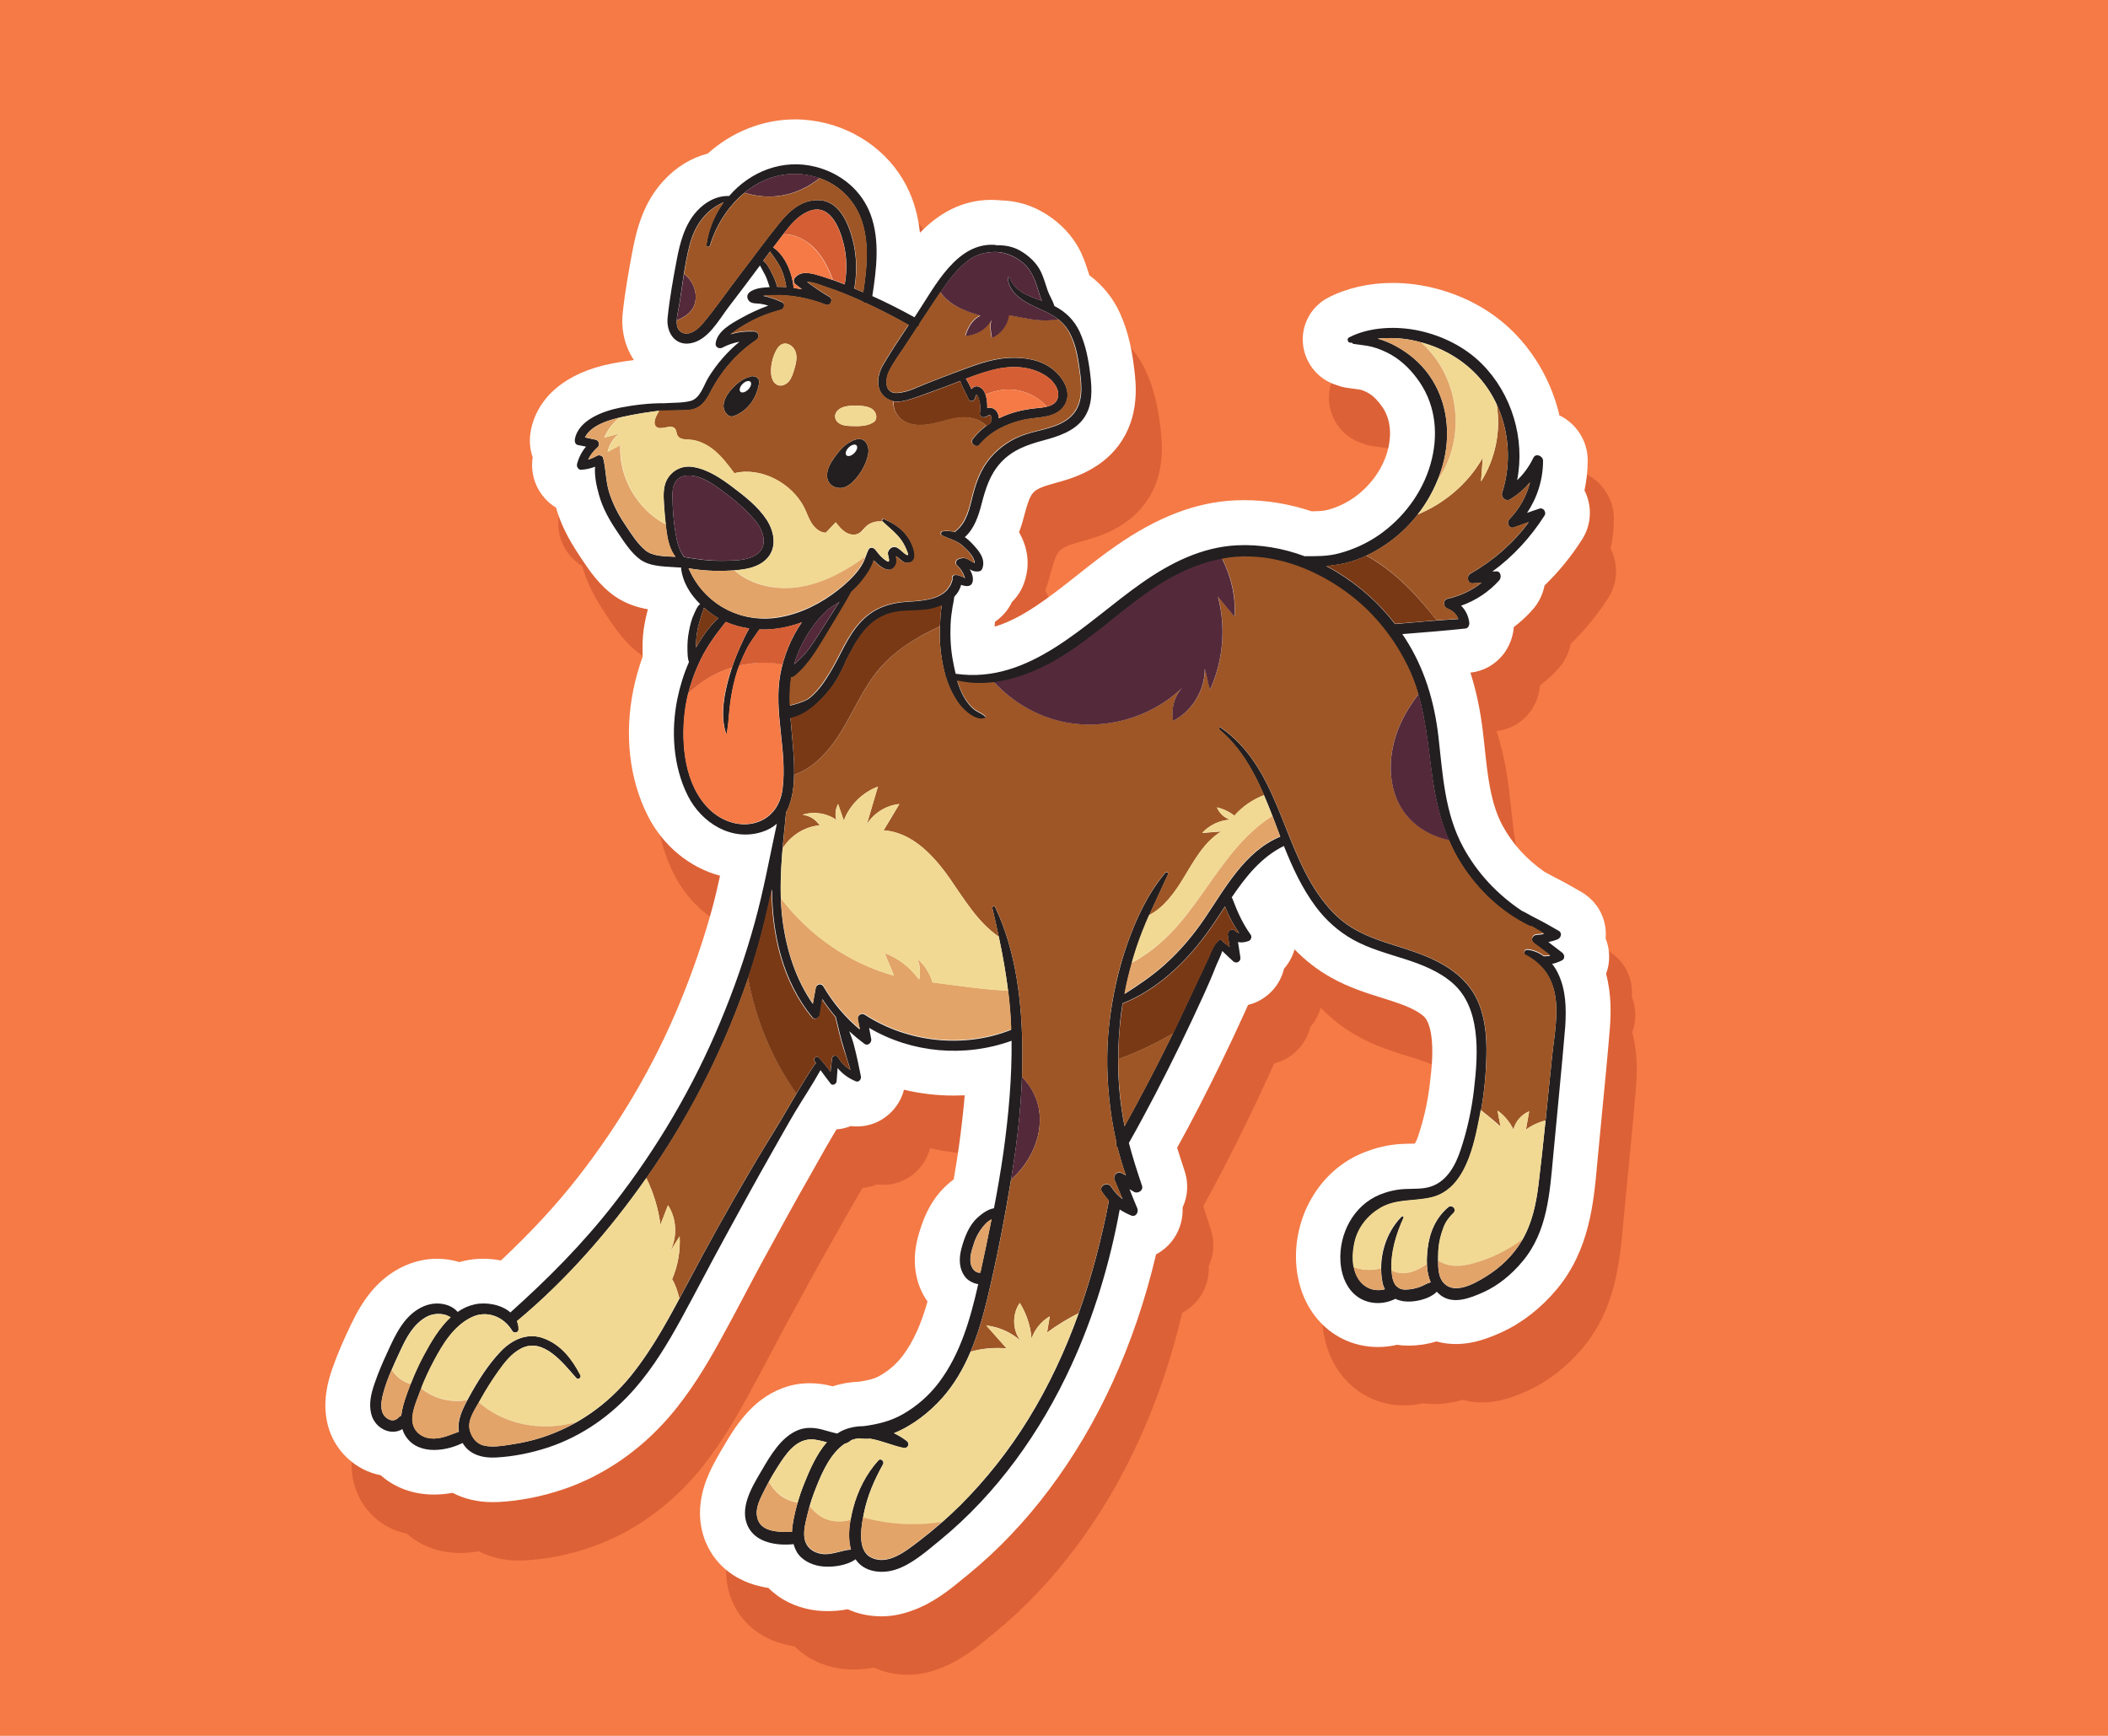<?xml version="1.0" encoding="UTF-8" standalone="no"?>
<!-- Generator: Adobe Illustrator 18.0.0, SVG Export Plug-In . SVG Version: 6.00 Build 0)  -->

<svg
   version="1.1"
   id="Layer_1"
   x="0px"
   y="0px"
   viewBox="0 0 1700 1400"
   enable-background="new 0 0 1700 1400"
   xml:space="preserve"
   sodipodi:docname="svg.svg"
   inkscape:version="1.1.2 (0a00cf5339, 2022-02-04)"
   xmlns:inkscape="http://www.inkscape.org/namespaces/inkscape"
   xmlns:sodipodi="http://sodipodi.sourceforge.net/DTD/sodipodi-0.dtd"
   xmlns="http://www.w3.org/2000/svg"
   xmlns:svg="http://www.w3.org/2000/svg"><defs
   id="defs151" /><sodipodi:namedview
   id="namedview149"
   pagecolor="#505050"
   bordercolor="#ffffff"
   borderopacity="1"
   inkscape:pageshadow="0"
   inkscape:pageopacity="0"
   inkscape:pagecheckerboard="1"
   showgrid="false"
   inkscape:zoom="0.53214286"
   inkscape:cx="850.33557"
   inkscape:cy="700"
   inkscape:window-width="3440"
   inkscape:window-height="1369"
   inkscape:window-x="0"
   inkscape:window-y="34"
   inkscape:window-maximized="1"
   inkscape:current-layer="Layer_1" />
<g
   id="g146">
	<rect
   fill="#F57A46"
   width="1700"
   height="1400"
   id="rect2" />
	<g
   id="g144">
		<path
   fill="#DD6136"
   d="M731.9,1350.7c-9.8,0-19-2-27.1-5.7c-6.4,1.2-12.1,1.5-16.2,1.5c-4.1,0-8.2-0.3-12-0.9    c-14-2.2-26.6-8.5-35.8-17.8c-22-3.3-39.3-14.7-48.5-32.5c-5.4-10.5-10.3-27.7-3-50.4c3.7-11.4,9.5-21.3,13.8-28.6l1.3-2.2    c8.9-15.1,22.3-38,47.9-47.5c6.9-2.6,14.2-3.9,21.8-3.9c6,0,12.1,0.8,18.6,2.5c6.9-2.3,14.2-3.5,21.8-3.8    c7.7-1.2,12.5-2.6,16.4-4.9c7.2-4.1,13.5-9.7,18.3-16.1c9-12,15-26.4,19.9-43.6c-10.1-14.3-12.8-32.5-7.8-51.6    c3.2-12,9.1-29.6,23.7-42.6c1.7-1.5,3.4-3,5.2-4.3c1.7-9.6,3.1-18.6,4.3-27.2c2-14.3,3.5-27.8,4.6-40.6c-2.9,0.1-5.9,0.2-8.9,0.2    c-13.6,0-27-1.6-40.1-4.7c-1.4,5.5-4,10.7-7.8,15.3c-7.5,9.1-18.4,14.3-30.1,14.3c-1.7,0-3.4-0.1-5.1-0.3    c-3.6,1.5-7.4,2.4-11.4,2.7c-0.9,1.5-1.8,3-2.7,4.5c-4.2,7.1-8.3,14.2-12.5,21.8c-2.1,3.7-4.2,7.5-6.3,11.2    c-12,20.9-23.8,42.6-35.2,63.5l-2,3.6c-5.5,10-10.9,20.4-16.2,30.4c-6.2,11.7-12.6,23.8-19.2,35.7c-10.5,19-23.5,41.1-40.9,61.2    c-23.7,27.4-53.4,47.7-86,58.6c-17.1,5.7-34.4,9.1-51.6,10c-1.6,0.1-3.1,0.1-4.7,0.1c-12,0-23-2.6-32.3-7.5    c-5,0.9-10.1,1.4-15,1.4c-16.8,0-31.8-5.6-43-15.6c-20.3-3.9-37.5-19.8-42.7-40.7c-4.5-18-0.1-34.3,3.6-44.9    c3-8.6,6.6-17.5,11.5-28.2l0.5-1c7.8-16.9,19.5-42.5,47.6-54.6c8-3.4,16.4-5.2,25-5.2c6.1,0,12.2,0.9,18,2.7    c1.6-0.5,3.2-0.8,4.8-1.2c4.6-1,9.5-1.5,14.5-1.5c4.8,0,9.6,0.5,14.2,1.4c24.6-23.1,45.2-45.4,62.5-67.7    c33.4-42.9,60.7-89.4,81-138.3c10.7-25.7,19.5-51.3,26.3-75.9c2.6-9.3,4.8-18.8,6.9-28.4c-24.2-6.4-45.9-23.9-58.2-48.2    c-15-29.5-19.1-65.7-11.7-102c1.9-9.1,4.4-18,7.5-26.6c-0.1-1.6-0.1-3-0.1-4.1l0-0.5c-0.2-8,0.4-15.4,1.8-22.7    c0.6-3.2,1.4-6.8,2.5-10.8c-8.5-1.5-17.9-4.4-26.8-10.6c-12.5-8.8-20.7-21.1-26.7-30.1c-0.6-0.9-1.2-1.7-1.7-2.6    c-9.3-13.8-15.3-26.1-18.9-38.7c-4.2-2.5-7.9-5.8-11-9.9c-6.7-8.7-9.5-19.9-7.8-30.7c-2.3-6.5-2.9-13.6-1.6-21    c5-27.5,28.7-47.4,65-54.5c6.2-1.2,12.3-2.2,18.2-2.9c-7.2-10.8-10.5-24.3-9-38c1.8-17,4.8-33.6,7.7-49.2    c3.5-18.6,9.1-39.9,25-57.2c10.2-11.2,22.5-18.7,35.8-22.1c19.7-17.7,44.7-27.6,70.5-27.6c8.5,0,17,1.1,25.4,3.2    c32.2,8.3,58,31,69,60.8c3.4,9.1,5.3,18.4,6.3,27.4c14.2-14.6,32.9-26.5,57.6-26.5c1.7,0,3.4,0.1,5.2,0.2c0.7,0.1,1.4,0.1,2.1,0.2    c11.9,0.3,22.9,3.2,32.7,8.7c14.6,8,26.1,20.1,32.5,33.9c2.6,5.6,4.3,11,5.7,15.3c0.3,0.8,0.5,1.7,0.8,2.5    c10.7,8,19.1,18.3,24.6,30.4c7.3,15.9,10,32.1,11.5,44.4c1.6,12.7,4.8,39.1-12.4,62.3c-15.5,20.9-39.7,27.4-51.3,30.5    c-10.2,2.8-15,4.8-17.6,7.7c-2.9,3.2-4.6,8.5-7.1,17.7c-0.9,3.6-2.2,8.6-4.4,14.2c5.9,10.4,10.1,24.8,3.8,41.7    c-2.1,5.7-5.4,10.6-9.5,14.6c-3.1,6.6-7.9,12-13.7,16c-0.1,1.3-0.2,2.5-0.3,3.7c0,0.1,0,0.1,0,0.2c22.3-6.5,44.4-23.9,67.4-42.1    c9.8-7.8,20-15.8,30.4-23c33.2-23.2,64.4-35.2,95.5-36.7c2.6-0.1,5.2-0.2,7.9-0.2c18.2,0,36.5,3,54.5,9c5-0.1,9.4-0.2,12.7-1.1    c7.5-2,14.6-5.3,20.6-9.4c13.4-9.2,23.5-22.9,27.7-37.5c2.3-7.9,4.8-23.1-3.9-36c-3.4-5-7.4-9.1-11.1-11.2    c-2.4-1.4-4.5-2.3-6.3-2.8c-0.8-0.2-2.9-0.5-4.7-0.7c-2.1-0.3-4.6-0.6-7.2-1c-2.4-0.4-4.7-1-7-1.9c-13.1-3.7-23.5-14.2-26.9-28    c-4.2-17.2,3.9-34.8,19.7-42.9c14.9-7.6,32.7-11.7,51.7-11.7c9.9,0,19.8,1.1,29.4,3.2c26.6,5.9,50,18.4,67.9,36.3    c18.5,18.5,31.3,42.1,37.2,67.3c13.5,6.6,22.8,20.4,22.8,36.3c0,8.2-0.9,16.3-2.6,24.2c6.4,12.6,5.7,27.6-1.8,39.4    c-8.8,13.8-19,26.3-30.4,37.3c-1.4,7.1-4.6,13.9-9.6,19.5c-4.6,5.2-9.7,9.9-15.2,14.1c-0.6,8-3.6,15.7-8.5,22    c-6.6,8.3-16,13.6-26.5,14.7c4.7,14.7,8,30.3,10,47.1c0.5,4.1,0.9,8.2,1.4,12.3c2.5,23.8,4.9,46.3,14.6,64.1    c7.9,14.6,19.3,27.1,33.8,37.2c2.1,1.1,4,2.1,5.6,3c1,0.5,2,1.1,2.6,1.4c7.6,3.8,14.9,8,21.3,11.7c13.4,7.7,21,22,19.8,37.3    c0,0.1,0,0.3,0,0.4c2.3,5.8,3.2,12.2,2.6,18.5c-0.3,3.5-1.1,6.8-2.3,9.9c4.4,16.4,4,32.1,3,44.8c-1.8,22.1-4,44.4-6.1,66    c-1.2,12.7-2.5,25.8-3.7,38.7l-0.4,4.4c-2.8,30.8-6.2,69.1-32.6,100.6c-12.8,15.3-28.2,27.2-44.4,34.6    c-10.9,4.9-22.9,9.5-36.9,9.5c0,0,0,0,0,0c-5.4,0-10.7-0.7-15.7-2.1c-7.8,2.4-15.7,3.4-22.4,3.4c-3.2,0-6.3-0.2-9.2-0.7    c0,0,0,0,0,0c-5.1,1.2-10.3,1.8-15.5,1.8c-16.7,0-32.4-6.2-44.2-17.6c-12.9-12.3-20.6-30-21.8-49.9c-1.1-17.9,3.2-36.4,12.1-51.9    c9.8-17.2,24.3-30.1,42-37.3c10.4-4.2,20.7-6.6,31.6-7.1c2.4-0.1,4.6-0.2,6.6-0.2c1.1,0,2.4,0,3.5-0.1c0.7-1.3,1.8-3.5,2.9-7    c4.3-12.9,7.4-26.8,9.1-41.2c1.5-12.3,2.9-26.4,1.2-38.5c-1.1-7.9-3.2-13.3-6.2-16c-6.3-5.5-16.6-9.3-25.8-12.3    c-2.4-0.8-4.8-1.5-7.2-2.3c-12.9-4-27.5-8.6-41.7-16.6c-10.9-6.1-20.7-13.7-29.4-22.7c0,0,0,0,0,0c-1.7,5.9-4.6,11.2-8.5,15.6    c-1.5,6.1-4.3,11.8-8.5,16.6c-5.4,6.3-12.6,10.7-20.5,12.6c-0.8,1.8-1.6,3.7-2.5,5.6c-6.9,15.2-13.4,29-19.8,42.1    c-11.8,24.2-23.3,46.5-34.9,67.5c2,6.5,4.1,12.8,6,18.6c3.3,9.8,2.7,20.4-1.6,29.6c0.4,8.6-1.9,17.2-6.8,24.6    c-3.8,5.7-8.8,10.1-14.6,13.2c-8.6,36.6-20.5,71.4-35.3,103.7c-28.5,62.3-68.7,115.7-116.1,154.4c-1.2,1-2.4,1.9-3.6,2.9    c-11.4,9.5-25.7,21.2-44.1,27.1C746.7,1349.6,739.3,1350.7,731.9,1350.7zz"
   id="path4" />
		<path
   fill="#FFFFFF"
   d="M710.8,1303.6c-9.8,0-19-2-27.1-5.7c-6.4,1.2-12.1,1.5-16.2,1.5c-4.1,0-8.2-0.3-12-0.9    c-14-2.2-26.6-8.5-35.8-17.8c-22-3.3-39.3-14.7-48.5-32.5c-5.4-10.5-10.3-27.7-3-50.4c3.7-11.4,9.5-21.3,13.8-28.6l1.3-2.2    c8.9-15.1,22.3-38,47.9-47.5c6.9-2.6,14.2-3.9,21.8-3.9c6,0,12.1,0.8,18.6,2.5c6.9-2.3,14.2-3.5,21.8-3.8    c7.7-1.2,12.5-2.6,16.4-4.9c7.2-4.1,13.5-9.7,18.3-16.1c9-12,15-26.4,19.9-43.6c-10.1-14.3-12.8-32.5-7.8-51.6    c3.2-12,9.1-29.6,23.7-42.6c1.7-1.5,3.4-3,5.2-4.3c1.7-9.6,3.1-18.6,4.3-27.2c2-14.3,3.5-27.8,4.6-40.6c-2.9,0.1-5.9,0.2-8.9,0.2    c-13.6,0-27-1.6-40.1-4.7c-1.4,5.5-4,10.7-7.8,15.3c-7.5,9.1-18.4,14.3-30.1,14.3c-1.7,0-3.4-0.1-5.1-0.3    c-3.6,1.5-7.4,2.4-11.4,2.7c-0.9,1.5-1.8,3-2.7,4.5c-4.2,7.1-8.3,14.2-12.5,21.8c-2.1,3.7-4.2,7.5-6.3,11.2    c-12,20.9-23.8,42.6-35.2,63.5l-2,3.6c-5.5,10-10.9,20.4-16.2,30.4c-6.2,11.7-12.6,23.8-19.2,35.7c-10.5,19-23.5,41.1-40.9,61.2    c-23.7,27.4-53.4,47.7-86,58.6c-17.1,5.7-34.4,9.1-51.6,10c-1.6,0.1-3.1,0.1-4.7,0.1c-12,0-23-2.6-32.3-7.5    c-5,0.9-10.1,1.4-15,1.4c-16.8,0-31.8-5.6-43-15.6c-20.3-3.9-37.5-19.8-42.7-40.7c-4.5-18-0.1-34.3,3.6-44.9    c3-8.6,6.6-17.5,11.5-28.2l0.5-1c7.8-16.9,19.5-42.5,47.6-54.6c8-3.4,16.4-5.2,25-5.2c6.1,0,12.2,0.9,18,2.7    c1.6-0.5,3.2-0.8,4.8-1.2c4.6-1,9.5-1.5,14.5-1.5c4.8,0,9.6,0.5,14.2,1.4c24.6-23.1,45.2-45.4,62.5-67.7    c33.4-42.9,60.7-89.4,81-138.3c10.7-25.7,19.5-51.3,26.3-75.9c2.6-9.3,4.8-18.8,6.9-28.4c-24.2-6.4-45.9-23.9-58.2-48.2    c-15-29.5-19.1-65.7-11.7-102c1.9-9.1,4.4-18,7.5-26.6c-0.1-1.6-0.1-3-0.1-4.1l0-0.5c-0.2-8,0.4-15.4,1.8-22.7    c0.6-3.2,1.4-6.8,2.5-10.8c-8.5-1.5-17.9-4.4-26.8-10.6c-12.5-8.8-20.7-21.1-26.7-30.1c-0.6-0.9-1.2-1.7-1.7-2.6    c-9.3-13.8-15.3-26.1-18.9-38.7c-4.2-2.5-7.9-5.8-11-9.9c-6.7-8.7-9.5-19.9-7.8-30.7c-2.3-6.5-2.9-13.6-1.6-21    c5-27.5,28.7-47.4,65-54.5c6.2-1.2,12.3-2.2,18.2-2.9c-7.2-10.8-10.5-24.3-9-38c1.8-17,4.8-33.6,7.7-49.2    c3.5-18.6,9.1-39.9,25-57.2c10.2-11.2,22.5-18.7,35.8-22.1c19.7-17.7,44.7-27.6,70.5-27.6c8.5,0,17,1.1,25.4,3.2    c32.2,8.3,58,31,69,60.8c3.4,9.1,5.3,18.4,6.3,27.4c14.2-14.6,32.9-26.5,57.6-26.5c1.7,0,3.4,0.1,5.2,0.2c0.7,0.1,1.4,0.1,2.1,0.2    c11.9,0.3,22.9,3.2,32.7,8.7c14.6,8,26.1,20.1,32.5,33.9c2.6,5.6,4.3,11,5.7,15.3c0.3,0.8,0.5,1.7,0.8,2.5    c10.7,8,19.1,18.3,24.6,30.4c7.3,15.9,10,32.1,11.5,44.4c1.6,12.7,4.8,39.1-12.4,62.3c-15.5,20.9-39.7,27.4-51.3,30.5    c-10.2,2.8-15,4.8-17.6,7.7c-2.9,3.2-4.6,8.5-7.1,17.7c-0.9,3.6-2.2,8.6-4.4,14.2c5.9,10.4,10.1,24.8,3.8,41.7    c-2.1,5.7-5.4,10.6-9.5,14.6c-3.1,6.6-7.9,12-13.7,16c-0.1,1.3-0.2,2.5-0.3,3.7c0,0.1,0,0.1,0,0.2c22.3-6.5,44.4-23.9,67.4-42.1    c9.8-7.8,20-15.8,30.4-23c33.2-23.2,64.4-35.2,95.5-36.7c2.6-0.1,5.2-0.2,7.9-0.2c18.2,0,36.5,3,54.5,9c5-0.1,9.4-0.2,12.7-1.1    c7.5-2,14.6-5.3,20.6-9.4c13.4-9.2,23.5-22.9,27.7-37.5c2.3-7.9,4.8-23.1-3.9-36c-3.4-5-7.4-9.1-11.1-11.2    c-2.4-1.4-4.5-2.3-6.3-2.8c-0.8-0.2-2.9-0.5-4.7-0.7c-2.1-0.3-4.6-0.6-7.2-1c-2.4-0.4-4.7-1-7-1.9c-13.1-3.7-23.5-14.2-26.9-28    c-4.2-17.2,3.9-34.8,19.7-42.9c14.9-7.6,32.7-11.7,51.7-11.7c9.9,0,19.8,1.1,29.4,3.2c26.6,5.9,50,18.4,67.9,36.3    c18.5,18.5,31.3,42.1,37.2,67.3c13.5,6.6,22.8,20.4,22.8,36.3c0,8.2-0.9,16.3-2.6,24.2c6.4,12.6,5.7,27.6-1.8,39.4    c-8.8,13.8-19,26.3-30.4,37.3c-1.4,7.1-4.6,13.9-9.6,19.5c-4.6,5.2-9.7,9.9-15.2,14.1c-0.6,8-3.6,15.7-8.5,22    c-6.6,8.3-16,13.6-26.5,14.7c4.7,14.7,8,30.3,10,47.1c0.5,4.1,0.9,8.2,1.4,12.3c2.5,23.8,4.9,46.3,14.6,64.1    c7.9,14.6,19.3,27.1,33.8,37.2c2.1,1.1,4,2.1,5.6,3c1,0.5,2,1.1,2.6,1.4c7.6,3.8,14.9,8,21.3,11.7c13.4,7.7,21,22,19.8,37.3    c0,0.1,0,0.3,0,0.4c2.3,5.8,3.2,12.2,2.6,18.5c-0.3,3.5-1.1,6.8-2.3,9.9c4.4,16.4,4,32.1,3,44.8c-1.8,22.1-4,44.4-6.1,66    c-1.2,12.7-2.5,25.8-3.7,38.7l-0.4,4.4c-2.8,30.8-6.2,69.1-32.6,100.6c-12.8,15.3-28.2,27.2-44.4,34.6    c-10.9,4.9-22.9,9.5-36.9,9.5c0,0,0,0,0,0c-5.4,0-10.7-0.7-15.7-2.1c-7.8,2.4-15.7,3.4-22.4,3.4c-3.2,0-6.3-0.2-9.2-0.7    c0,0,0,0,0,0c-5.1,1.2-10.3,1.8-15.5,1.8c-16.7,0-32.4-6.2-44.2-17.6c-12.9-12.3-20.6-30-21.8-49.9c-1.1-17.9,3.2-36.4,12.1-51.9    c9.8-17.2,24.3-30.1,42-37.3c10.4-4.2,20.7-6.6,31.6-7.1c2.4-0.1,4.6-0.2,6.6-0.2c1.1,0,2.4,0,3.5-0.1c0.7-1.3,1.8-3.5,2.9-7    c4.3-12.9,7.4-26.8,9.1-41.2c1.5-12.3,2.9-26.4,1.2-38.5c-1.1-7.9-3.2-13.3-6.2-16c-6.3-5.5-16.6-9.3-25.8-12.3    c-2.4-0.8-4.8-1.5-7.2-2.3c-12.9-4-27.5-8.6-41.7-16.6c-10.9-6.1-20.7-13.7-29.4-22.7c0,0,0,0,0,0c-1.7,5.9-4.6,11.2-8.5,15.6    c-1.5,6.1-4.3,11.8-8.5,16.6c-5.4,6.3-12.6,10.7-20.5,12.6c-0.8,1.8-1.6,3.7-2.5,5.6c-6.9,15.2-13.4,29-19.8,42.1    c-11.8,24.2-23.3,46.5-34.9,67.5c2,6.5,4.1,12.8,6,18.6c3.3,9.8,2.7,20.4-1.6,29.6c0.4,8.6-1.9,17.2-6.8,24.6    c-3.8,5.7-8.8,10.1-14.6,13.2c-8.6,36.6-20.5,71.4-35.3,103.7c-28.5,62.3-68.7,115.7-116.1,154.4c-1.2,1-2.4,1.9-3.6,2.9    c-11.4,9.5-25.7,21.2-44.1,27.1C725.6,1302.4,718.3,1303.6,710.8,1303.6zz"
   id="path6" />
		<g
   id="g142">
			<path
   fill="#231F20"
   d="M1256.7,785.5c-1.3-2.8-3-5.6-5-8.1c2.7-0.6,5.3-1.5,7.9-2.8c2.7-1.3,2.2-4.8,0.2-6.3     c-3.7-2.8-7.4-5.7-11.1-8.5c2.4-0.5,4.8-1.2,7.2-2.1c2.9-1.1,4.3-5.2,1.1-7c-6.4-3.7-12.9-7.4-19.5-10.7     c-3.1-1.5-6.6-3.8-10.2-5.4c-19.6-13.1-35.9-30.3-47.3-51.3c-15-27.6-16.5-58.8-20-89.4c-3.3-28.2-11.2-54.8-26.7-78.9     c-0.8-1.2-1.6-2.4-2.4-3.6c17-1.3,34-2.7,51-4.5c2.4-0.3,3.2-3,3-4.9c-0.7-5.3-3-10-6.6-13.5c11.8-4.1,22.5-11.2,30.8-20.5     c2.1-2.4,1.3-7.6-2.8-7.2c-0.9,0.1-1.9,0.2-2.8,0.2c16.7-12.2,30.8-27.5,42.1-45.2c1.7-2.6-0.9-6.7-4.1-5.6     c-3.3,1.1-6.7,2.3-10,3.4c8.3-12.3,12.9-27,12.9-42c0-3.9-5.9-6.4-7.8-2.4c-3.3,6.9-7.7,13-13.1,18.1     c6.6-33.4-4.3-69.7-28.5-93.9c-13.6-13.6-31.6-22.5-50.2-26.6c-18.2-4-40.1-3.3-56.8,5.3c-2.4,1.2-0.9,4.8,1.7,4.3     c0.2,0,0.3-0.1,0.5-0.1c0.3,0.6,0.9,1,1.6,1.1c4.9,0.8,9.8,1.1,14.6,2.3c5.5,1.4,10.6,3.7,15.5,6.4c9.3,5.3,17.2,13.5,23.1,22.3     c13.3,19.7,15.1,43.6,8.6,66.1c-6.6,23.1-22.1,43.6-41.8,57.2c-9.6,6.6-20.4,11.5-31.6,14.5c-9.4,2.6-18.6,2.4-28.1,2.4     c-17.4-6.5-36.1-9.7-54.6-8.8c-28.3,1.4-53.8,14.3-76.6,30.3c-45,31.4-90.1,82.1-150.2,73.3c-0.8-3.3-1.5-6.6-2.1-9.9     c-1.9-9.8-2.4-19.7-2-29.7c0.2-4.8,0.8-9.6,1.6-14.3c0.5-2.7,1.1-5.4,1.4-8.2c2.6-2.7,4.6-5.9,5.5-9.6c3.7,1.4,7.8,1.7,9-1.6     c1.3-3.4,0-7.4-2.1-11.1c0.3,0.2,0.5,0.3,0.7,0.5c1.9,1.2,4,1.6,6.2,1.4c1.6-0.1,2.7-0.8,3.3-2.3c3-8.1-3.2-14.9-8.4-20.4     c-1.8-1.9-3.7-3.6-5.7-5c7.8-7,11-17.1,13.6-27.1c3.2-12.2,6.6-23.3,15.2-32.8c9.4-10.4,21.7-14.7,34.9-18.2     c11.5-3.1,24.3-7.2,31.8-17.2c7.9-10.7,7.1-23.8,5.6-36.4c-1.4-11.6-3.6-23.2-8.5-33.9c-4.4-9.5-11.4-16.2-20.4-20.8     c-1.2-4.3-3.9-8.2-5.4-12.5c-1.7-5-3.1-10-5.3-14.8c-3.5-7.5-10.1-13.5-17.2-17.5c-5.9-3.3-12.5-4.4-19.2-4.2     c-0.2-0.2-0.5-0.3-0.8-0.3c-30.7-2.2-48.3,33.3-62.6,54.9c-0.8,1.2-1.5,2.3-2.3,3.5c-11.1-6.1-22.4-11.9-34-17.1     c3.3-21.6,6.3-44.9-1.4-65.8c-7.3-19.7-24.1-33.2-44.1-38.4c-26.9-6.9-53.1,3.9-70,23.5c-10-0.4-19.3,4.8-26.1,12.3     c-9.8,10.8-13.6,25.6-16.2,39.5c-2.9,15.3-5.7,30.9-7.3,46.4c-1.2,11.6,5.9,23,18.8,20.5c14-2.7,22.3-18.5,30.2-28.9     c8.6-11.2,17.1-22.5,25.5-33.8c1.3,2.7,2.9,5.2,4.2,7.8c1.5,3.1,2.5,6.4,3.6,9.7c-2.3,0.1-4.5,0.3-6.8,0.6     c-4.1,0.5-14,3.2-10.5,9.6c2,3.6,6.9,2.7,10.4,3.3c2,0.3,3.9,0.8,5.8,1.4c-7.5,2.7-14.8,6.1-21.8,10c-8,4.5-19.7,10.6-20.7,20.8     c-0.2,2.7,2.9,4.3,5.2,3.2c4.5-2.4,9.3-4,14.1-4.9c-9.8,8.1-18.2,17.7-25,28.7c-3.9,6.3-6.6,17.1-14.6,19.1     c-6.8,1.7-13.9,1.3-20.8,1.8c-12-0.1-24,1.3-35.9,3.6c-13.6,2.7-33.7,9.9-36.5,25.5c-0.3,1.8,0.3,4.2,2.4,4.6     c2.2,0.4,4.4,0.9,6.6,1.3c-3.4,4-5.8,8.7-7.2,13.9c-0.6,2.1,0.9,5,3.4,4.8c3.9-0.3,7.6-1.1,11.1-2.5c-0.6,7.6,1.2,15.8,3.2,22.9     c2.9,10.4,8.2,19.9,14.2,28.8c5.3,7.8,11.4,17.8,19.2,23.3c8.8,6.1,21.1,5.4,31.4,6.3c0.5,0,0.9,0,1.3-0.1     c1.1,11.5,7.2,21.5,15.4,29.6c-2.3,1.7-3.6,5.2-4.7,7.6c-2.2,4.5-3.4,9.5-4.3,14.4c-1,5-1.3,10-1.2,15.1c0.1,3.2,0.1,6.7,1.2,9.7     c-4.2,9.6-7.3,19.7-9.3,29.5c-5.3,25.9-3.5,54.7,8.5,78.5c11.1,21.8,35.3,36.9,59.9,28.9c4.7-1.5,8.6-3.8,11.8-6.5     c-5.8,26.7-10.6,53.6-17.9,79.9c-7.5,27.2-16.9,54.1-27.8,80.1c-21.8,52.4-50.9,101.8-85.8,146.6c-24.9,32-53.2,60.5-83.4,87.5     c-7.4-6.5-19.7-8.5-28.8-6.5c-5,1.1-9.6,3.2-13.7,6.1c-2-2.4-5-4.3-7.8-5.3c-6.4-2.3-13.3-1.9-19.5,0.7     c-15.7,6.7-22.9,22.9-29.6,37.6c-3.8,8.2-7.3,16.4-10.2,24.9c-2.7,7.9-4.7,16.1-2.6,24.4c2.8,11.4,15.7,18,25.1,12.2     c0.3,0.9,0.6,1.8,1,2.7c8.5,18.2,32,16.2,47.6,8.5c5.5,9.6,16.4,12.3,27,11.7c14.4-0.8,28.5-3.7,42.2-8.2     c27.5-9.2,51.3-26.1,70.2-48c14.5-16.7,26-35.8,36.6-55.1c12-21.9,23.4-44.1,35.4-66c12.4-22.7,24.7-45.3,37.5-67.8     c6.4-11.2,12.6-22.5,19.2-33.6c6.8-11.3,14.1-22.2,20.5-33.7c2.6,3.7,5.5,7.2,8.1,10.8c1.6,2.2,4.8,0.3,4.9-1.9     c0.3-3.5,0.5-7.1,0.8-10.6c3.9,4.7,8.8,8.3,14.7,10.7c2.4,1,4.5-1.6,4.1-3.9c-1.7-8.6-3.5-17.2-5.7-25.6c-1-3.7-2.3-7.3-3.7-10.9     c3.9,3.6,8,7,12.3,10.2c2.7,2,6-1.1,5.4-3.9c-0.6-3-1.2-6-1.7-9c34.6,20.4,77.1,24,114.9,10.4c0.3,30-2.4,59.9-6.5,89.5     c-2.2,15.3-4.8,30.5-7.7,45.6c-5,0.7-10.3,4.8-13.4,7.7c-6.9,6.2-10.6,16.3-12.9,25c-2.1,8-2,16.5,3.5,23.2     c2,2.4,6.1,4.7,10.1,5.3c-6.3,27.9-14.3,56.2-31.7,79.3c-7.8,10.4-17.9,19.2-29.1,25.6c-10,5.7-20.4,8.1-31.4,9.6     c-5.4,0-10.8,0.9-15.7,2.9c-2.1,0.8-4,1.9-5.9,3.1c-3.2-0.8-6.5-1.6-9.8-2.6c-7-2.1-14.1-3-21.1-0.4c-14.1,5.3-23,20.9-30.2,33.2     c-7.6,12.9-18.3,30.3-10.5,45.3c6.5,12.6,23.2,15.1,36.5,13.7c0.5,1.9,1.2,3.7,2.2,5.6c3.6,6.9,11.7,10.9,19.1,12.1     c8.8,1.4,21.3-0.2,28.7-5.5c6.7,10.4,21,11.9,32,8.4c13.3-4.2,25.2-14.9,35.9-23.6c46.1-37.7,81.5-87.6,106.2-141.5     c18.3-39.9,31-82.3,38.9-125.4c2.9,1.9,6.1,3.5,9.4,4.9c3.7,1.4,6-2.9,4.8-5.8c-2.2-5.2-4.2-10.3-6.3-15.5     c1.2,0.7,2.4,1.4,3.5,2.1c3.1,1.9,7.9-1,6.6-4.8c-3.9-11.6-7.6-23-10.6-34.6c14.6-25.8,28.2-52.2,41.2-78.8     c6.7-13.7,13.1-27.4,19.4-41.2c3.3-7.3,6.6-14.8,9.5-22.3c1.4-3.6,3.9-8.1,5.2-12.5c2.8,2.8,5.8,5.5,8.7,8.2     c2.7,2.5,6.5,0.3,5.9-3.2c-0.6-4.1-1.2-8.1-1.9-12.2c2.8,0.6,5.8,0.2,8.9-1c1.6-0.7,2.4-3.3,1.4-4.8c-6.5-9-10.8-18.6-14.7-29     c-0.2-0.5-0.4-0.9-0.7-1.2c11.3-16.7,23.8-32.5,42.1-41.5c6.9,17.3,14.6,34.1,25.8,49.1c8,10.7,18,19.7,29.7,26.3     c13.2,7.4,28,11.3,42.3,15.9c13.7,4.4,27.6,9.9,38.5,19.5c11.2,9.9,16.2,23.8,18.1,38.2c2.1,15.6,0.7,32-1.1,47.5     c-1.9,16.4-5.5,32.8-10.7,48.4c-4,12.1-10.7,25.1-23.5,29.6c-6.9,2.5-14.7,1.8-21.9,2.2c-6.9,0.4-13.4,1.9-19.8,4.5     c-21.3,8.7-33.1,31.6-31.8,53.9c0.6,9.6,3.7,19.2,10.8,26c8.6,8.2,21.5,9.6,32.1,4.8c0.4-0.2,0.9-0.4,1.3-0.7c2,1,4.3,1.6,6.7,2     c7.9,1.2,20.9-1.5,26.8-7.7c0.9,1,1.9,1.9,3,2.8c10.3,7.9,24,2.3,34.4-2.3c12.3-5.5,23.1-14.6,31.7-24.9     c20.2-24,22-55.2,24.8-85.2c3.2-34.8,6.8-69.6,9.7-104.4C1263.2,813.2,1262.9,798.7,1256.7,785.5z M1080.5,455.1     c12.8-2.3,24.9-7.8,35.7-15c22.8-14.9,39.6-38.2,47.1-64.3c7.1-24.6,4.3-52.1-10.8-73.3c-7-9.8-16-17.4-26.5-23.2     c-4.5-2.5-9.7-4.7-15-6.2c10.3-0.9,20.6-0.6,31.2,2c17.4,4.1,33.2,12.1,46.1,24.6c25.7,24.8,33.9,64.1,23.1,97.7     c-1.2,3.7,3.1,7.5,6.5,5.3c6.2-3.8,11.5-8.4,16-13.7c-2.8,11.1-8.5,21.3-16.7,29.8c-2.5,2.6-0.3,8,3.6,6.6     c4-1.4,8.1-2.9,12.1-4.3c-12.5,17-28.7,31.1-47.1,41.6c-3.3,1.9-2.5,8.1,1.9,7.8c2.4-0.2,4.7-0.3,7.1-0.5     c-7.9,6.3-17.1,10.6-27.2,12.9c-4.2,1-3.9,6.6-0.2,8c4,1.5,7.2,4.5,8.7,8.4c-17.1,1-34.1,2.5-51.1,4     c-12.9-16.8-29-31.1-47.2-42.1c-2.7-1.6-5.5-3.2-8.3-4.6C1073.3,456.2,1076.9,455.7,1080.5,455.1z M597.8,220     c-10.6,13.7-20.4,28.3-31.6,41.5c-3.9,4.6-11.8,10.7-17.8,5.6c-5-4.3-1.6-15.5-0.7-20.9c2.6-16.1,4.3-32.7,8.4-48.5     c3.7-14.6,11.9-27.3,25.8-33.8c0.5-0.3,1.1-0.5,1.6-0.7c-7.2,10-12.2,21.7-13.9,34.3c-0.2,1.7,2.5,2.1,2.9,0.5     c11-36.2,44.7-66,84.1-55.6c18.8,4.9,33.1,18.7,38.8,37.2c5.6,18.2,3.5,37.5,0.7,56.1c-2.4-1-4.7-2-7.1-3c-0.1,0-0.1,0-0.2-0.1     c0.1-0.3,0.2-0.6,0.3-0.9c2.5-14.9,1.5-29.8-3.2-44.2c-3.7-11.3-10.6-24.4-23.8-25.9c-14.2-1.6-24.9,7.7-33.3,18     C618.2,192.6,608.2,206.5,597.8,220z M641.8,229.5c1.6,1.3,3.3,2.5,5,3.8c-2.2-0.4-4.5-0.7-6.7-1c-1-11.5-6.7-26.2-16.5-32.7     c3.3-4.4,6.7-8.9,10.1-13.3c4.8-6.2,10-12,17.3-15.4c17.7-8.3,26,12.1,29.3,25.5c2.7,10.6,2.9,21.9,1,32.7c0,0.1,0,0.2,0,0.3     c-6.1-2.4-12.4-4.6-18.7-6.6c-6.6-2-15.9-5.2-21.3,1C639.6,225.7,639.9,227.9,641.8,229.5z M615.5,210.2c1.1-1.5,2.2-2.9,3.3-4.4     c0.7-1,1.5-2,2.2-3c2.7,4.1,5.7,7.8,8,12.2c2.8,5.3,4.2,10.9,5.1,16.6c-2.5-0.2-4.9-0.3-7.4-0.3c-0.8-3.7-2.5-7.5-4.2-10.8     C620.9,217,618.7,212.9,615.5,210.2z M544.8,430.1c-1.7-10-2.4-20.4-2.5-30.6c0-4.9,0.7-9.6,4.4-13.1c3.7-3.4,9.7-3.3,14.2-2.3     c9.4,2.1,18.4,9.4,26,15.1c8,6,15.5,12.9,22,20.5c6.4,7.5,11.2,20.4,1.4,27.4c-7.4,5.3-18.7,5-27.4,5.2     c-10.6,0.2-20.9-1.2-31.2-3C547.6,443.8,545.9,436.7,544.8,430.1z M555.3,458.3c11,2,22.4,2.5,33.5,1.9     c10.7-0.5,23.1-1.8,30.5-10.6c7.4-8.9,4.8-21.3-0.9-30.2c-6.8-10.5-17.6-19-27.4-26.4c-9.6-7.2-20.3-14.6-32.4-16.4     c-10.7-1.7-20.4,5.2-22.7,15.5c-1.3,5.9-0.6,12.3-0.2,18.3c0.4,6.7,1.1,13.3,2.1,20c1,6.8,2.9,13.6,6.9,18.7     c-8.1-0.4-18.1-0.2-24.2-5.2c-6.7-5.5-12-14.2-16.8-21.4c-5.3-7.8-9.5-16.2-12.4-25.2c-2.9-9.2-2.6-18.7-4.9-27.9     c-0.3-1.1-1.1-1.7-2-1.9c-0.9-0.4-1.9-0.4-3.1,0.2c-2.3,1.3-4.6,2.3-7,3c1.8-3.8,4.3-7,7.6-9.9c2-1.7,1.2-5.5-1.4-6.1     c-2.9-0.6-5.9-1.3-8.8-1.9c5.8-11.5,24.1-15.3,35.2-17.6c8-1.6,16.1-2.8,24.2-3.9c2.9,0.1,5.7,0,8.7-0.1c5.3-0.2,10.6,0,15.9-0.5     c8.7-0.8,13.2-6.6,16.9-13.8c8.8-17.1,21.3-31.8,37.3-42.6c3-2,2.2-6.7-1.7-6.9c-6.6-0.3-13,0.4-19.1,2.3c1.3-1,2.6-1.8,3.7-2.6     c3.4-2.5,7.1-4.8,10.8-6.8c8.3-4.6,17.2-7.9,26.3-10.4c2.5-0.7,3.7-4.7,1-6c-5-2.3-10.1-4.1-15.5-5.3c2.8-0.3,5.7-0.3,8.4-0.4     c14.4-0.5,28.8,2.4,42.2,7.6c3.8,1.5,6.3-4.3,2.9-6.3c-6.3-3.7-12.3-7.8-18.1-12.1c5.4,0,13,3.4,16.5,4.5     c8.3,2.7,16.3,6,24.3,9.5c1.4,0.6,2.8,1.3,4.2,1.9c0.6,0.8,1.7,1.3,2.8,1.3c11.6,5.4,23.1,11.3,34.2,17.6     c-7.1,10.6-14.2,21.3-20.6,32.2c-5.8,10-6.3,23.4,5.8,28.5c5.4,2.2,12.3,0.3,17.5-1.4c8.3-2.7,16.5-6,24.8-8.9     c4.7-1.7,9.4-3.6,14.1-5.4c1.6,5.1,4.6,10,6.8,14.8c1.3,2.8,4.8,1.2,5.2-1.2c0.9-5.9,3.1,1.1,3.6,3.1c0.7,3.2,0.6,6.5,0.2,9.7     c-0.2,1.4,1.3,3.1,2.7,2.9c1.5-0.1,2.2-0.2,3.5-1.1c3.8-2.7,3.2,2.5,2.6,5.6c-5.4,3.5-10.3,7.8-14.5,13.2     c-2.5,3.2,2.9,7.7,5.5,4.5c9.1-10.8,21.6-16.8,35.2-20c10.4-2.5,25.2-0.9,32.4-10.4c8-10.7,0.3-23.3-8.5-30.4     c-9.8-7.9-23.5-9.9-35.7-9.2c-15.1,0.8-29.3,6.7-43.4,11.9c-7.4,2.8-14.8,5.6-22.1,8.5c-7.7,3-15.9,7.5-24.3,7.9     c-10.5,0.6-9.8-10.9-6.6-17.5c3.7-7.5,9-14.5,13.6-21.5c3.1-4.8,6.2-9.5,9.3-14.2c1-0.7,1.6-1.7,1.8-2.8     c5.6-8.5,11.1-16.9,16.8-25.3c7-10.4,15-20.9,25.3-27.7c1.2-0.6,2.5-1.2,3.7-1.8c4-1.9,8.5-2.6,12.9-2.9c8-0.6,15.6,2.2,22.1,6.7     c7.2,4.9,11.1,12.5,13.7,20.5c1.2,3.7,2.3,8.1,4,12.1c-10.6-3.8-21.7-7.4-26.2-18.9c-0.2-0.6-1.2-0.3-1.2,0.3     c0.7,10.4,9.3,17.1,17.9,21.5c11.4,5.8,23,8.9,30.4,20.3c6.2,9.6,8.2,21.5,9.7,32.6c1.8,13,3.3,27.7-7.1,37.6     c-9.6,9.1-24.5,10.4-36.5,14.3c-11.1,3.6-20.9,10.2-28.4,19c-7.4,8.7-11.3,18.9-14.1,29.8c-2.7,10.6-4.8,22.1-13.8,29.3     c-0.3,0.3-0.5,0.5-0.7,0.8c-3.1-0.9-6.5-1.2-10-0.6c-1.4,0.2-1.8,2.5-0.5,3.2c5.8,2.9,11.7,3.9,16.7,8.4     c3.6,3.2,9.4,8.6,9.7,13.9c-2.1-0.7-4.3-2.5-6.1-3.3c-2.5-1.1-5.1-0.7-7.4,0.4c-1.7,0.8-2.2,3.4-0.8,4.7c2.9,2.7,4.9,5.6,6.1,9.4     c0.8,2.5,0.6,0.7-1.4,0c-2.3-0.8-3.6-1.6-6-1.5c-1.8,0-2.8,1.8-2.2,3.3c-0.5,2.4-1.4,4.4-2.5,6.2c-0.2,0.1-0.3,0.3-0.5,0.5     c-0.5,0.6-0.9,1.2-1.3,1.9c-7.1,8-20.5,9-31.1,9.6c-15.5,0.9-28.2,5-38.9,16.6c-10.8,11.7-16.1,26.8-24.3,40.2     c-4.4,7.3-8.8,14-15.3,19.7c-0.7,0.6-1.5,1.2-2.2,1.8c-4.7,2.8-9.8,4.2-15,5.5c-0.3-7.6-0.1-15.3,1.1-22.8c0.9,0,1.8-0.2,2.7-0.9     c11.6-9.3,19.7-23.8,27.2-36.3c4.7-7.7,9.3-15.5,13.9-23.2c1.6-2.7,3.1-5.5,4.6-8.3c3.1-2.9,6.1-5.9,8.7-9.2     c3.5-4.5,7.6-10.3,9.4-16.4c4.5,4.7,11.2,10.1,15.8,6.3c2.8-2.4,3-5.6,2.2-9c0-0.3,0-0.5,0-0.7c0.9,0.7,1.7,1.4,2.6,2.1     c1.6,1.3,3.6,3.2,5.7,3.3c10.2,0.3,6.4-10.9,3.7-16.4c-4.6-9.3-12.6-15.1-22-18.9c-1-0.4-1.8,1-1.1,1.8     c5.2,5.1,11.3,9.5,15.5,15.6c2,2.9,3.6,6.2,4.8,9.6c1.8,4.8-3.6,0-4.2-0.6c-1.1-0.9-2.2-1.9-3.3-2.7c-3.5-2.6-7.2-0.7-8.4,3.2     c-0.6,1.9,3.1,9.4-1.1,6.9c-3.7-2.2-6.6-5.7-9.1-9.1c-0.4-0.5-0.8-0.8-1.2-1c-1.2-0.9-3.3-0.8-4.1,0.7c-1.8,3.3-2.6,7-4.3,10.4     c-1.8,3.6-4.3,7-7,10c-5.4,6.1-11.9,11.5-18.5,16.2c-14.1,10-30.7,17.3-48.1,19C592.9,501.2,566.6,484.8,555.3,458.3z      M790.7,312.6c-3.1-2-5.6-0.8-7.2,1.3c-1.4-2.9-2.8-5.8-4.6-8.4c8.9-3.4,18-6.6,27.4-8.4c13.3-2.4,27.7-1,38.8,7.2     c5.6,4.1,11,12.2,6.9,19c-3.2,5.2-12.4,5.5-17.7,6.1c-10.1,1.1-19.9,3.6-28.7,8c-0.1-2.1-0.8-4.2-2.2-6.1c-1-1.3-3.5-2.6-5.1-2.5     c-0.7,0.1-1.4,0.1-2.1,0.3C796.3,323,795.3,315.4,790.7,312.6z M640.5,535.7c0.1-0.3,0.2-0.5,0.2-0.8c5-16.3,14.5-31.7,27-43.4     c2.4-1.5,4.7-3,6.9-4.5c0.8-0.6,1.6-1.1,2.4-1.7c-3.7,5.9-7.5,11.7-11.2,17.6c-4.2,6.8-8.5,13.6-13.1,20     C649.2,527.8,645,531.8,640.5,535.7z M562.3,509.3c0.8-4.7,2.2-9.3,3.6-13.8c0.5-1.8,1.5-3.6,1.8-5.4c1.1,1,2.3,2,3.4,2.9     c2.6,2,5.3,3.9,8.1,5.5c-7.1,6.9-13,15-17.9,23.8C561.2,517.9,561.6,513.5,562.3,509.3z M607.3,664.1     c-12.6,2.7-25.8-2.4-34.9-11.1c-20.1-19.3-23.2-52.4-20.1-78.5c1.7-14.5,6.2-28.9,12.5-42c5.4-11.3,12.8-21.2,20.5-30.9     c6,2.6,12.4,4.4,18.9,5.3c-2.8,4.7-5.1,9.8-7.3,14.7c-3.4,7.6-6.3,15.3-8.6,23.3c-4.2,14.4-7.6,32-2.8,46.6     c0.1,0.3,0.6,0.4,0.7,0c1.4-7.1,1.6-14.2,2.4-21.3c0.9-8.1,2.3-16,4.5-23.8c2.1-7.8,5.2-15.3,8.8-22.5     c2.9-5.8,6.9-10.9,10.5-16.2c2.7,0.1,5.4,0.1,8.1-0.1c9-0.5,17.8-2.6,26.2-5.7c-8.9,12.5-14.8,27.9-17.4,41.8     c-5.6,30.7,5.8,61.9,1.8,92.7C629.4,650.1,621.2,661.1,607.3,664.1z M328.1,1124.4c-1.9,5.3-3.9,11.4-4.5,17.4     c-0.7,0.2-1.4,0.5-1.9,1.2c-3.3,3.8-7.9,3-11.2-0.5c-4.4-4.7-3-12.6-1.6-18.2c3.2-12.3,8.9-24.1,14.2-35.6     c4.7-10.1,10.1-20.3,20-26.2c4.4-2.6,9.3-3.3,14.2-2.5c2.2,0.4,4.2,1.3,6.1,2.3c-9.2,8.5-16.1,20.4-21.6,30.5     C336.4,1103,331.9,1113.6,328.1,1124.4z M685.9,862.9c-4.2-2.5-7.6-6-10.2-10.3c-1.3-2.2-4.4-1.3-4.7,1.1     c-0.4,3.6-0.8,7.1-1.2,10.7c-3-3.9-6-7.9-9.4-11.4c-1.7-1.8-4.8,0.4-3.5,2.6c0.4,0.6,0.8,1.3,1.2,1.9c-0.4,0.2-0.7,0.6-1,1     c-9.6,14-17.8,28.9-26.5,43.5c-8.7,14.6-17.8,28.9-26.3,43.6c-17.1,29.2-33.6,58.8-49.4,88.7c-13.8,25.9-27.4,52.1-45.9,75.1     c-18.8,23.3-43.5,40.8-72.1,50c-7.8,2.5-15.7,4.3-23.8,5.5c-7.3,1.1-16.2,2.8-23.4,0.8c-6.1-1.7-9.9-7.4-11-13.4     c-1.5-7.9,5.3-17,8.9-23.6c4.3-7.8,9-15.3,14.2-22.6c5.1-7.1,10.5-14.4,18.5-18.5c18.1-9.4,34.3,12.4,44.5,23.8     c1.6,1.8,4.4-0.4,3.3-2.4c-6.8-12.8-15.1-23.9-29-29.4c-13.2-5.2-25.9,0.6-35.1,10.2c-10.4,10.8-18.8,24.3-25.9,37.3     c-5,9.2-9.5,17.9-8,27.6c-6.7,2.3-12.9,5.4-20.3,5.5c-7.6,0.1-14.8-4-16.7-11.6c-2-8,2.6-17.9,5.3-25.3     c3.2-8.8,7.1-17.3,11.5-25.6c7.3-13.8,16.2-28.6,30.9-35.5c12.2-5.7,25.8,0,32.3,11.1c1.3,2.3,5.3,1.6,5.2-1.2     c0-2.4-0.5-4.6-1.3-6.6c42.6-35.4,79.5-78.6,110.5-124.3c31.7-46.7,57-97.6,75.4-150.9c7.2-20.8,12.9-42.3,17.7-63.8     c0.7-3.1,1.4-6.2,2-9.4c0.3,37.3,8.8,74.1,32.5,103.3c2.2,2.7,5.8,0.4,6.3-2.4c0.6-4.1,1.2-8.1,1.8-12.2c3.3,5,6.9,9.8,10.9,14.4     c0,0.3,0,0.6,0.1,0.9c2.1,7.8,3.6,15.7,6.1,23.4C682,850.7,684,856.8,685.9,862.9z M783.4,1021.1c-2.2-5.7,0.2-12.7,2-18.2     c1.9-6,5.1-11.3,9.4-15.9c1.4-1.5,3.1-2.6,4.8-3.6c-2.8,14.4-5.9,28.7-9,43.1c-0.6,0-1.2,0-1.8-0.1     C786.3,1025.8,784.3,1023.5,783.4,1021.1z M639.9,1225.8c-0.6,3.2-1.1,6.5-1.2,9.7c-11.5,0.2-27.3,0.3-28.4-14     c-0.6-6.9,3.4-14,6.3-19.9c3.1-6.3,6.7-12.4,10.4-18.3c6.2-9.7,14.1-22.1,26.9-22.4c3.9-0.1,8.4,1.2,12.9,2.3     c-8.5,9.6-14.2,23.1-18.5,33.8C644.6,1206.3,641.8,1215.9,639.9,1225.8z M999.3,752.6c-1.1-0.3-2.1-0.9-3.1-1.8     c-2.7-2.6-6.6-0.2-6.1,3.3c0.5,3.2,1,6.4,1.5,9.6c-1.8-1.5-3.7-2.9-5.6-4.3c0-0.1,0-0.3-0.1-0.4c-0.2-1-1.4-1.5-2.3-1     c-5.1,3-7.2,10.9-9.7,16c-3.5,7.3-6.9,14.6-10.3,21.9c-6.6,14-13.1,28.1-19.9,42c-11.7,23.8-24,47.2-36.8,70.4     c-0.9-4.5-1.8-9.1-2.4-13.7c-3.2-21.7-3.5-43.9-1.6-65.8c0.5-6.6,1.3-13.1,2.4-19.6c27.6-10.9,50.6-32.8,67.9-56.5     c5.1-6.9,9.8-14.3,14.7-21.7C990.8,738.8,994.8,745.9,999.3,752.6z M1251.7,851.9c-3.6,34.6-6.8,69.2-11,103.7     c-1.9,15.6-5.3,31.3-13.3,44.9c-7,11.9-17.3,21.8-29,29c-9.3,5.8-26.6,15.8-35.2,3.9c-4.1-5.7-3.4-15-3.3-21.7     c0.1-7.6,1.7-14.7,4.3-21.8c1.7-4.5,4.5-8.3,8-11.6c3-2.8-1.2-7.2-4.3-4.6c-10.2,8.7-15.1,20.6-16.6,33.7     c-1,8.8-1.1,18.7,2.5,26.8c-3.1,0.8-5.8,2.7-8.9,3.8c-3.6,1.3-7.4,2-11.1,2.1c-2.5,0.1-4.5-0.5-6.1-1.5c-0.4-0.5-0.9-0.9-1.5-1.2     c-2.7-2.8-3.6-7.4-3.9-11.9c-1-14.8,3.6-30,9.7-43.3c0.4-0.9-0.9-1.6-1.6-1c-13.4,13.5-19.1,34.3-15.5,53c0.4,2.1,1.1,3.9,2,5.6     c-9.1,2.5-18.1-1.4-22.6-10.4c-4.2-8.4-3.7-19.2-1.6-28c2.8-11.6,10.5-21,20.7-27.1c12.9-7.6,27.4-5.2,41.5-8.6     c27.2-6.7,34-42.6,38.6-65.6c3.2-16.2,4.9-32.7,5.2-49.2c0.3-13.6-0.8-27.9-5.8-40.7c-10.3-26.3-35.7-37.4-60.9-45.4     c-14.3-4.5-28.8-8.7-41.8-16.6c-11.3-6.9-20.3-17-27.7-27.8c-29.1-42.8-32.8-102.3-78-133.5c-0.9-0.6-2,0.8-1.2,1.5     c21.6,18.1,33.4,45.1,43.3,70.8c2,5.2,3.9,10.4,5.9,15.6c-28.5,11.7-44.4,41.5-60.9,65.8c-9.4,13.9-20,26.4-32.5,37.6     c-9.9,8.9-21,16.3-32.2,23.5c2.4-12.5,5.6-24.9,9.6-36.9c6.8-20.7,16.5-39.9,25.5-59.7c0.5-1.1-1.3-2.2-2.1-1.3     c-14,16.5-23.4,36.7-30.6,56.9c-7.6,21.5-12.4,43.9-14.9,66.5c-2.4,22.2-1.8,44.4,1,66.5c1.2,9.2,2.8,18.5,4.9,27.7     c-0.5,1.7,0,3.3,1,4.4c1.9,7.5,4.1,15,6.7,22.2c-1.1-0.6-2.1-1.2-3.2-1.7c-3.9-2-7.5,1.7-5.9,5.5c2.1,5.1,4.3,10.2,6.4,15.4     c-0.9-0.7-1.8-1.5-2.7-2.3c-0.2-0.2-0.4-0.4-0.7-0.6c-2.2-2.1-4.1-4.5-5.8-7.1c-2.9-4.5-10.4-0.6-7.4,4c1.7,2.6,3.6,5,5.6,7.2     c-11.9,61.9-31.8,122.3-65,176.2c-15.5,25.2-33.9,48.5-54.9,69.4c-10.4,10.3-21.5,20-33.2,28.9c-10.4,7.9-25.5,20.4-39.2,13     c-11.1-6-7.3-25.3-5.4-35.1c2.8-14.2,8.5-27.3,15.5-39.8c1.3-2.3-1.8-5.3-3.8-3.1c-9.8,10.8-16.6,24.3-20.3,38.4     c-2.8,10.5-4.8,22.8-1.8,33.5c-6.9,0.5-13.4,3.6-20.5,3.7c-7.1,0-14.2-3.5-16.4-10.6c-2.1-6.7,0.3-14.7,1.8-21.2     c1.8-7.9,4.4-15.6,7.5-23.2c4.8-11.9,11.4-26.4,22.5-34c1.9-0.5,3.7-1.4,5.3-2.9c2-0.8,4-1.3,6-1.5c3.1,0.4,6.3,0.5,9.4,0.3     c9.1,1.5,18.2,5.7,26.8,7.4c3.5,0.7,5.4-3.4,2.6-5.6c-3.1-2.4-6.6-4.5-10.3-6.3c15.1-6,28.9-17.1,38.7-28.1     c19.8-22.2,29.5-51.2,36.4-79.6c7.8-32.4,14.2-65.4,19.6-98.3c5.5-33.5,9.1-67.3,8.9-101.3c-0.2-39-4.9-81.5-22-117     c-0.6-1.3-2.6-0.4-2.2,0.9c7.5,32,13.9,63.5,15.1,96.5c0,0.5,0,1,0,1.6c-38.3,15.2-83.6,10.2-118-12.2c-2.8-1.9-6.3,0.9-5.6,4.1     c0.6,2.6,1.1,5.3,1.6,7.9c-11.7-9.8-21.6-21.5-29.4-34.8c-1.8-3-5.7-1.6-6.2,1.5c-0.7,4.2-1.5,8.4-2.3,12.6     c-13.8-19.9-21.2-43.2-24.4-67.3c-3.7-29,0-58.2,2.8-87.1c8.2-15,6.9-36.4,5.6-52.8c-0.6-7.6-1.4-15.3-2-23.1     c12.8-2.4,24-13.5,31.8-23.3c4.6-5.8,8.2-12.4,11.2-19c0.6-1.2,1.1-2.4,1.6-3.7c4.4-8.7,8.8-17.4,15.2-24.9     c5.7-6.6,12.7-11.5,21.2-13.8c9-2.4,18.8-1.6,28.1-2.6c4.2-0.5,8.7-1.7,12.9-3.6c-1.1,5.9-1.2,12.2-1.5,17.4     c-0.5,11.3,0.6,22.8,3.1,33.8c0.4,1.7,0.8,3.4,1.3,5c-0.1,0.6,0,1.3,0.5,1.7c2.3,7.7,5.7,14.9,10.6,21.6     c3.8,5.2,14.1,14.7,21.2,11.3c0.4-0.2,0.4-0.6,0.1-0.9c-2-2.5-5.5-3.6-8.2-5.4c-4.2-2.9-7.4-7.4-9.8-11.8     c-2-3.7-3.5-7.7-4.8-11.9c26.3,6.1,53.5-2.2,76.9-15.1c27.1-15,49.6-36.8,74.7-54.7c25.2-18,53.1-31.2,84.7-30.1     c29.7,1,58.2,13.7,81.4,31.7c19.3,15,34.8,34.8,45.5,56.7c12.6,25.6,15.4,53.8,18.9,81.7c3.5,27.6,9.5,54.1,24.6,77.8     c13.3,20.9,32.2,38.8,54.5,49.7c0.7,0.4,1.4,0.4,2.1,0.4c3.3,2,6.6,4,9.9,5.9c-1.9,0.4-3.9,0.6-5.9,0.7c-3.8,0.2-5.2,4.7-2.1,7     c4.3,3.3,8.7,6.5,13,9.8c-1.7,0.3-3.4,0.5-5.2,0.5c-3.9-2.9-8.5-4.9-13.4-5.2c-2.3-0.1-3.4,3.3-1.3,4.4     c12.7,6.7,20.6,16.5,23.5,30.8C1257.1,817.2,1253.4,835.3,1251.7,851.9z"
   id="path8" />
			<path
   fill="#231F20"
   d="M677.4,393.6c6,0.1,11.2-5.4,14.5-9.7c4-5.3,7.1-11.4,8.3-18c0.9-4.8-1.3-11.9-7.4-11.8     c-2.6,0.1-4.8,0.9-6.6,2.1c-5.4,2.6-9.4,7.4-12.9,12.2c-3.3,4.5-6.8,10.4-6.3,16.2C667.5,390.2,672,393.5,677.4,393.6z"
   id="path10" />
			<path
   fill="#231F20"
   d="M604.5,303.9c-0.5,0.2-0.9,0.5-1.4,0.7c-0.5,0-1.1,0.1-1.6,0.3c-8.7,3.9-24.9,20.1-14.8,29.6     c1.6,1.5,3.5,1.7,5.5,0.9c11.4-4.5,18.3-14.9,20-26.8C612.8,304.4,607.7,302.4,604.5,303.9z"
   id="path12" />
			<path
   fill="#54293A"
   d="M545.8,258.4c4.7-2,9.2-4.5,12.2-8.7c5.5-7.8,3.2-19.4-3.5-26.2c-0.9-0.9-1.9-1.8-2.9-2.5     c-1.3,8.4-2.4,16.9-3.8,25.2C547.3,249.2,546,254,545.8,258.4z"
   id="path14" />
			<path
   fill="#54293A"
   d="M630.7,157.6c11.1-1.9,21.6-6.9,30.3-14c-1.4-0.5-2.8-0.9-4.3-1.3c-21.4-5.6-41,0.6-56.3,13.1     C610.2,158.5,620.7,159.4,630.7,157.6z"
   id="path16" />
			<path
   fill="#9E5626"
   d="M558,249.8c-2.9,4.1-7.4,6.7-12.2,8.7c-0.1,3.5,0.4,6.7,2.7,8.7c5.9,5.1,13.8-1,17.8-5.6     c11.2-13.2,21-27.8,31.6-41.5c10.4-13.5,20.4-27.4,31.1-40.5c8.4-10.3,19.1-19.6,33.3-18c13.2,1.5,20.1,14.6,23.8,25.9     c4.7,14.4,5.7,29.3,3.2,44.2c-0.1,0.3-0.1,0.7-0.3,0.9c0.1,0,0.1,0,0.2,0.1c2.4,1,4.7,2,7.1,3c2.8-18.6,4.9-37.9-0.7-56.1     c-5.3-17.1-17.8-30.1-34.5-35.9c-8.7,7.2-19.2,12.1-30.3,14c-10.1,1.7-20.5,0.9-30.3-2.2c-13,10.7-22.8,25.9-27.8,42.5     c-0.5,1.6-3.2,1.2-2.9-0.5c1.8-12.6,6.7-24.3,13.9-34.3c-0.6,0.2-1.1,0.4-1.6,0.7c-13.9,6.6-22.1,19.2-25.8,33.8     c-2,7.6-3.4,15.5-4.6,23.3c1,0.8,2,1.6,2.9,2.5C561.2,230.3,563.5,241.9,558,249.8z"
   id="path18" />
			<path
   fill="#F57A46"
   d="M631.6,188.9c-2.7,3.6-5.4,7.1-8.1,10.7c9.9,6.5,15.5,21.2,16.5,32.7c2.2,0.3,4.5,0.6,6.7,1     c-1.7-1.2-3.3-2.5-5-3.8c-2-1.5-2.2-3.8-0.6-5.7c5.3-6.2,14.7-3,21.3-1c3,0.9,6.1,1.9,9.1,3c-3.7-9.8-8.4-19.3-16-26.6     C649.2,193,640.4,188.9,631.6,188.9z"
   id="path20" />
			<path
   fill="#D65E34"
   d="M681.2,229.1c1.9-10.8,1.6-22.1-1-32.7c-3.4-13.3-11.6-33.8-29.3-25.5c-7.2,3.4-12.5,9.2-17.3,15.4     c-0.6,0.8-1.3,1.7-1.9,2.5c8.7,0,17.6,4.2,24,10.3c7.5,7.2,12.3,16.7,16,26.6c3.2,1.1,6.4,2.3,9.6,3.6     C681.2,229.2,681.2,229.2,681.2,229.1z"
   id="path22" />
			<path
   fill="#9E5626"
   d="M618.8,205.8c-1.1,1.5-2.2,2.9-3.3,4.4c3.2,2.7,5.3,6.8,7.1,10.4c1.6,3.3,3.4,7,4.2,10.8     c2.5,0,4.9,0.1,7.4,0.3c-1-5.8-2.4-11.4-5.1-16.6c-2.3-4.3-5.4-8.1-8-12.2C620.3,203.9,619.5,204.9,618.8,205.8z"
   id="path24" />
			<path
   fill="#54293A"
   d="M610.3,447.1c9.8-7,5-19.9-1.4-27.4c-6.5-7.6-14-14.5-22-20.5c-7.6-5.7-16.6-12.9-26-15.1     c-4.5-1-10.5-1.2-14.2,2.3c-3.7,3.5-4.5,8.2-4.4,13.1c0.1,10.2,0.8,20.6,2.5,30.6c1.1,6.6,2.8,13.7,7,19.1     c10.3,1.8,20.6,3.2,31.2,3C591.7,452.1,602.9,452.4,610.3,447.1z"
   id="path26" />
			<path
   fill="#7A3915"
   d="M729.7,340.1c7.1,3.8,15.8,3.1,23.7,1.4c7.9-1.8,15.6-4.6,23.7-4.8c6.8-0.2,14.1,2,18.5,6.9     c1.2-0.9,2.3-1.7,3.5-2.5c0.6-3.1,1.2-8.3-2.6-5.6c-1.2,0.9-2,1-3.5,1.1c-1.5,0.1-2.9-1.5-2.7-2.9c0.3-3.2,0.5-6.5-0.2-9.7     c-0.5-2-2.6-9.1-3.6-3.1c-0.4,2.4-3.9,4-5.2,1.2c-2.2-4.7-5.2-9.6-6.8-14.8c-4.7,1.8-9.4,3.7-14.1,5.4c-8.2,3-16.4,6.2-24.8,8.9     c-4.4,1.4-9.9,3-14.7,2.2C719.8,330,723.8,337,729.7,340.1z"
   id="path28" />
			<path
   fill="#9E5626"
   d="M528.8,343.9c3.7,4.1,12-2.4,15.5,1.9c1.3,1.6,1.1,4,2.1,5.7c1.8,3,6,2.9,9.4,3.1     c7.8,0.5,15.1,4.3,21,9.4c5.9,5.1,10.6,11.4,15.3,17.7c21.6-5.4,46.8,8.2,56.6,28.2c2,4.2,3.5,8.6,6,12.5     c2.6,3.9,6.6,7.2,11.2,7.3c2.7-2.8,5.4-5.6,8-8.4c2.3,3,4.7,6,7.9,8c3.2,2,7.5,2.7,10.7,0.9c2.3-1.3,3.8-3.7,5.8-5.5     c3.5-3.4,8.6-4.6,13.4-4c-0.1-0.1-0.3-0.2-0.4-0.4c-0.7-0.7,0.1-2.2,1.1-1.8c9.4,3.8,17.4,9.6,22,18.9c2.7,5.5,6.5,16.7-3.7,16.4     c-2.2-0.1-4.2-2-5.7-3.3c-0.9-0.7-1.7-1.4-2.6-2.1c0,0.2,0,0.5,0,0.7c0.9,3.4,0.6,6.6-2.2,9c-4.6,3.9-11.3-1.5-15.8-6.3     c-1.7,6.1-5.8,11.9-9.4,16.4c-2.6,3.3-5.6,6.4-8.7,9.2c-1.5,2.8-3,5.6-4.6,8.3c-4.6,7.8-9.2,15.5-13.9,23.2     c-7.6,12.5-15.6,27.1-27.2,36.3c-0.9,0.7-1.8,0.9-2.7,0.9c-1.2,7.5-1.4,15.1-1.1,22.8c5.2-1.3,10.3-2.7,15-5.5     c0.8-0.6,1.5-1.2,2.2-1.8c6.4-5.7,10.8-12.4,15.3-19.7c8.1-13.4,13.5-28.5,24.3-40.2c10.7-11.6,23.4-15.8,38.9-16.6     c10.6-0.6,24-1.5,31.1-9.6c0.4-0.7,0.8-1.3,1.3-1.9c0.2-0.2,0.3-0.4,0.5-0.5c1.1-1.8,2-3.8,2.5-6.2c-0.7-1.5,0.4-3.3,2.2-3.3     c2.4,0,3.8,0.7,6,1.5c2,0.7,2.2,2.5,1.4,0c-1.2-3.8-3.2-6.7-6.1-9.4c-1.4-1.3-0.9-3.9,0.8-4.7c2.3-1.2,4.9-1.5,7.4-0.4     c1.8,0.8,4,2.6,6.1,3.3c-0.3-5.3-6.1-10.7-9.7-13.9c-4.9-4.4-10.9-5.5-16.7-8.4c-1.3-0.7-0.9-2.9,0.5-3.2c3.6-0.6,6.9-0.3,10,0.6     c0.2-0.3,0.4-0.5,0.7-0.8c8.9-7.3,11.1-18.7,13.8-29.3c2.8-10.9,6.7-21.1,14.1-29.8c7.5-8.9,17.3-15.4,28.4-19     c12-3.9,26.9-5.3,36.5-14.3c10.4-9.9,9-24.6,7.1-37.6c-1.6-11.1-3.6-23-9.7-32.6c-2.2-3.4-4.7-6-7.5-8.2     c-2.8,0.4-5.7,0.7-8.5,0.8c-10.6,0.4-20.8-2.3-31.2-4.1c-1,7.9-6.4,15.2-13.8,18.3c-0.7-5.2-1.9-9.4-0.4-14.4     c-4.2,7.5-12.4,12.5-20.9,12.7c1.9-6.8,5.6-13.3,12-16.3c-9.8-3.1-20-6.3-27.4-13.4c-1.8-1.7-3.3-3.5-4.7-5.5c0,0,0,0,0,0     c-5.6,8.4-11.2,16.8-16.8,25.3c-0.2,1.1-0.9,2.2-1.8,2.8c-3.1,4.7-6.2,9.5-9.3,14.2c-4.5,7-9.9,14-13.6,21.5     c-3.2,6.5-3.9,18,6.6,17.5c8.4-0.5,16.6-4.9,24.3-7.9c7.4-2.9,14.7-5.7,22.1-8.5c14-5.2,28.2-11.2,43.4-11.9     c12.2-0.6,25.9,1.3,35.7,9.2c8.8,7.1,16.6,19.7,8.5,30.4c-7.2,9.5-22,8-32.4,10.4c-13.5,3.2-26.1,9.2-35.2,20     c-2.6,3.1-8.1-1.3-5.5-4.5c3.3-4.2,7-7.7,11-10.7c-4.4-4.9-11.7-7-18.5-6.9c-8.1,0.2-15.8,3-23.7,4.8c-7.9,1.8-16.5,2.4-23.7-1.4     c-5.8-3.1-9.8-10.1-8.8-16.4c-0.9-0.2-1.9-0.4-2.7-0.8c-12.1-5.1-11.6-18.5-5.8-28.5c6.4-11,13.5-21.6,20.6-32.2     c-11.2-6.3-22.6-12.2-34.2-17.6c-1.1,0-2.2-0.4-2.8-1.3c-1.4-0.6-2.8-1.3-4.2-1.9c-8-3.5-16-6.8-24.3-9.5     c-3.5-1.1-11.1-4.5-16.5-4.5c5.8,4.4,11.9,8.4,18.1,12.1c3.4,2,0.9,7.8-2.9,6.3c-13.4-5.2-27.8-8.1-42.2-7.6     c-2.7,0.1-5.6,0.1-8.4,0.4c5.4,1.2,10.5,3,15.5,5.3c2.7,1.3,1.5,5.3-1,6c-9.1,2.4-18,5.8-26.3,10.4c-3.7,2.1-7.3,4.3-10.8,6.8     c-1.1,0.8-2.4,1.7-3.7,2.6c6.1-1.9,12.5-2.7,19.1-2.3c3.9,0.2,4.6,4.9,1.7,6.9c-16,10.8-28.5,25.4-37.3,42.6     c-3.7,7.3-8.3,13.1-16.9,13.8c-5.2,0.5-10.6,0.3-15.9,0.5c-2.9,0.1-5.7,0.2-8.4,0.1c-0.9,1.6-1.7,3.2-2.5,4.8     C527.9,338.6,527,341.8,528.8,343.9z M676.5,330.2c1.9-1.5,4.3-2.2,6.6-2.6c3.7-0.6,7.4-0.6,11.1-0.3c3.6,0.3,7.3,0.9,10,3.3     c2.7,2.4,3.5,7.1,0.9,9.5c-5.3,3.8-12.3,3.7-18.8,3.5c-2.7-0.1-5.5-0.2-7.9-1.3c-2.5-1-4.7-3.2-4.9-5.9     C673.2,334,674.6,331.7,676.5,330.2z M673.3,368.4c3.5-4.7,7.5-9.6,12.9-12.2c1.8-1.3,3.9-2.1,6.6-2.1c6.1-0.2,8.3,7,7.4,11.8     c-1.2,6.6-4.3,12.7-8.3,18c-3.3,4.3-8.5,9.8-14.5,9.7c-5.3-0.1-9.9-3.3-10.4-8.9C666.5,378.9,670,372.9,673.3,368.4z      M625.5,283.5c1.2-2.5,3-5.1,5.6-6c4.5-1.6,9.4,2.3,10.7,6.9s0,9.4-1.4,14c-1,3.2-2,6.6-4.2,9.2c-2.2,2.6-5.9,4.2-9,3     c-3.9-1.5-5.3-6.3-5.4-10.5C621.7,294.3,623,288.6,625.5,283.5z M601.5,304.9c0.6-0.2,1.1-0.3,1.6-0.3c0.5-0.3,1-0.5,1.4-0.7     c3.2-1.5,8.3,0.5,7.7,4.7c-1.7,11.9-8.6,22.3-20,26.8c-2,0.8-3.9,0.7-5.5-0.9C576.6,325,592.8,308.8,601.5,304.9z"
   id="path30" />
			<path
   fill="#54293A"
   d="M790.7,254.6c-6.3,3-10.1,9.5-12,16.3c8.5-0.3,16.8-5.3,20.9-12.7c-1.5,5-0.3,9.3,0.4,14.4     c7.3-3.2,12.8-10.4,13.8-18.3c10.5,1.8,20.6,4.5,31.2,4.1c2.8-0.1,5.7-0.4,8.5-0.8c-6.7-5.3-14.8-8-22.9-12.1     c-8.6-4.4-17.2-11.1-17.9-21.5c0-0.6,1-0.9,1.2-0.3c4.5,11.5,15.6,15.1,26.2,18.9c-1.7-4-2.8-8.4-4-12.1     c-2.6-8.1-6.5-15.6-13.7-20.5c-6.5-4.4-14.1-7.2-22.1-6.7c-4.4,0.3-8.9,1-12.9,2.9c-1.2,0.6-2.4,1.2-3.7,1.8     c-10.3,6.8-18.3,17.2-25.3,27.6c1.4,2,2.9,3.8,4.7,5.5C770.8,248.3,780.9,251.6,790.7,254.6z"
   id="path32" />
			<path
   fill="#54293A"
   d="M652.7,522.8c4.7-6.5,8.9-13.3,13.1-20c3.7-5.9,7.4-11.8,11.2-17.6c-0.8,0.6-1.6,1.1-2.4,1.7     c-2.3,1.6-4.6,3.1-6.9,4.5c-12.5,11.8-22,27.1-27,43.4c-0.1,0.3-0.2,0.5-0.2,0.8C645,531.8,649.2,527.8,652.7,522.8z"
   id="path34" />
			<path
   fill="#7A3915"
   d="M571.1,493c-1.2-0.9-2.3-1.9-3.4-2.9c-0.4,1.8-1.3,3.6-1.8,5.4c-1.4,4.5-2.8,9.1-3.6,13.8     c-0.7,4.2-1.1,8.6-1,12.9c4.9-8.8,10.9-16.9,17.9-23.8C576.4,496.8,573.7,495,571.1,493z"
   id="path36" />
			<path
   fill="#D65E34"
   d="M590.3,538.4c1.9-5.7,4.2-11.4,6.6-16.9c2.2-4.9,4.4-10,7.3-14.7c-6.5-0.9-12.9-2.7-18.9-5.3     c-7.7,9.7-15.1,19.6-20.5,30.9c-4.2,8.7-7.6,17.9-9.9,27.3C564.7,549.8,577,542.6,590.3,538.4z"
   id="path38" />
			<path
   fill="#F57A46"
   d="M596,536.8c-1.2,3.1-2.2,6.2-3.1,9.4c-2.1,7.8-3.6,15.7-4.5,23.8c-0.8,7.2-1,14.2-2.4,21.3     c-0.1,0.4-0.6,0.3-0.7,0c-4.8-14.6-1.4-32.1,2.8-46.6c0.6-2.1,1.3-4.3,2-6.4c-13.3,4.2-25.6,11.4-35.3,21.3     c-1.2,4.9-2.1,9.8-2.7,14.7c-3.1,26.1,0,59.3,20.1,78.5c9.1,8.7,22.3,13.9,34.9,11.1c13.9-3,22.1-13.9,23.9-27.8     c3.9-30.8-7.5-61.9-1.8-92.7c0.5-2.6,1.1-5.2,1.8-7.8C619.5,533.6,607.5,534,596,536.8z"
   id="path40" />
			<path
   fill="#D65E34"
   d="M620.4,507.5c-2.7,0.2-5.4,0.2-8.1,0.1c-3.6,5.3-7.6,10.4-10.5,16.2c-2.2,4.3-4.1,8.6-5.8,13.1     c11.5-2.8,23.4-3.2,35-1c3.1-11.7,8.3-23.8,15.6-34C638.2,504.9,629.4,506.9,620.4,507.5z"
   id="path42" />
			<path
   fill="#9E5626"
   d="M642.3,881.9c-19.6-27.8-33-60-39-93.5c-0.2,0.6-0.4,1.3-0.6,1.9c-18.5,53.3-43.8,104.2-75.4,150.9     c-2,3-4.1,5.9-6.1,8.9c5.8,11.8,9.7,24.6,11.4,37.7c2-5.2,4.1-10.5,6.1-15.7c7.1,10.9,7.7,25.7,1.7,37.2c3-4.4,4.7-7.7,7.7-12.1     c0.7,11.8-1.4,23.7-6.1,34.6c2.4,3.6,4.3,9.1,5.9,15.5c2.3-4.3,4.6-8.6,6.8-12.9c15.9-29.9,32.4-59.5,49.4-88.7     c8.6-14.7,17.6-29,26.3-43.6C634.5,895.3,638.3,888.6,642.3,881.9z"
   id="path44" />
			<path
   fill="#7A3915"
   d="M657,858.5c0.3-0.4,0.6-0.8,1-1c-0.4-0.6-0.8-1.3-1.2-1.9c-1.3-2.2,1.8-4.3,3.5-2.6     c3.4,3.5,6.4,7.5,9.4,11.4c0.4-3.6,0.8-7.1,1.2-10.7c0.3-2.5,3.4-3.4,4.7-1.1c2.6,4.3,6.1,7.8,10.2,10.3     c-1.9-6.1-4-12.2-5.9-18.3c-2.5-7.7-4-15.6-6.1-23.4c-0.1-0.3-0.1-0.6-0.1-0.9c-3.9-4.5-7.5-9.4-10.9-14.4     c-0.6,4.1-1.2,8.1-1.8,12.2c-0.4,2.8-4,5.1-6.3,2.4c-23.8-29.1-32.2-66-32.5-103.3c-0.6,3.1-1.3,6.2-2,9.4     c-4.6,20.8-10.1,41.6-17,61.9c6,33.5,19.4,65.7,39,93.5C647,874,651.8,866.1,657,858.5z"
   id="path46" />
			<path
   fill="#E2A468"
   d="M788.9,1026.3c0.6,0.1,1.2,0.1,1.8,0.1c3.1-14.3,6.2-28.7,9-43.1c-1.8,1-3.5,2.1-4.8,3.6     c-4.3,4.6-7.4,9.9-9.4,15.9c-1.8,5.5-4.2,12.5-2,18.2C784.3,1023.5,786.3,1025.8,788.9,1026.3z"
   id="path48" />
			<path
   fill="#7A3915"
   d="M996.2,750.8c0.9,0.9,2,1.5,3.1,1.8c-4.6-6.7-8.6-13.8-11.3-21.4c-4.9,7.4-9.6,14.8-14.7,21.7     c-17.3,23.6-40.3,45.6-67.9,56.5c-1,6.5-1.8,13-2.4,19.6c-0.7,8.4-1.1,16.9-1.1,25.3c15.3-5.6,30.1-12.6,44.2-20.8     c6-12.4,11.8-24.9,17.7-37.4c3.4-7.3,6.8-14.6,10.3-21.9c2.5-5.1,4.6-13,9.7-16c0.9-0.5,2,0,2.3,1c0,0.1,0,0.3,0.1,0.4     c1.9,1.4,3.7,2.8,5.6,4.3c-0.6-3.2-1.1-6.4-1.5-9.6C989.7,750.6,993.5,748.3,996.2,750.8z"
   id="path50" />
			<path
   fill="#9E5626"
   d="M904.6,894.7c0.7,4.6,1.5,9.2,2.4,13.7c12.7-23.2,25.1-46.6,36.8-70.4c0.7-1.5,1.5-3.1,2.2-4.6     c-14.1,8.2-28.9,15.2-44.2,20.8C901.8,867.8,902.7,881.4,904.6,894.7z"
   id="path52" />
			<path
   fill="#54293A"
   d="M838.3,897.7c-1.1-10.9-6.3-21.5-14.1-29.2c-1,27.2-4.2,54.3-8.6,81.2c-0.1,0.6-0.2,1.2-0.3,1.8     c0,0,0,0,0,0C830.5,938,840.4,917.8,838.3,897.7z"
   id="path54" />
			<path
   fill="#9E5626"
   d="M1207.7,895.7c5.4,3.9,9.9,9.2,12.8,15.3c1.6-6.5,6.5-12.1,12.7-14.7c-0.9,4.9-1.8,9.8-2.6,14.7     c4.8-3.4,10.2-5.9,15.8-7.3c1.8-17.3,3.5-34.6,5.3-51.8c1.7-16.5,5.4-34.6,2.1-51.2c-2.9-14.2-10.7-24.1-23.5-30.8     c-2.1-1.1-1-4.5,1.3-4.4c5,0.3,9.5,2.3,13.4,5.2c1.8,0,3.5-0.1,5.2-0.5c-4.3-3.3-8.7-6.5-13-9.8c-3.1-2.3-1.7-6.8,2.1-7     c2-0.1,4-0.4,5.9-0.7c-3.3-1.9-6.6-3.9-9.9-5.9c-0.7,0.1-1.4,0-2.1-0.4c-22.3-10.9-41.2-28.7-54.5-49.7     c-4-6.2-7.3-12.7-10.1-19.3c-13.9-2.9-26.8-10.2-35.4-21.4c-15.6-20.4-14.3-50-3.4-73.2c3.8-8.2,8.7-15.8,14.1-23     c-2.2-7.7-5-15.3-8.6-22.6c-10.7-21.9-26.2-41.7-45.5-56.7c-23.2-18-51.8-30.7-81.4-31.7c-7.8-0.3-15.4,0.3-22.8,1.7     c7.4,14.4,11.2,30.6,10.1,46.8c-4.5-5.4-8.9-10.7-13.4-16.1c6.5,24.7,4.2,51.7-6.4,75c-1.6-5.3-2.5-11.6-4.2-16.9     c0.1,17.3-10.2,34.2-25.6,42c-1.6-9.9,0.7-19.2,7.3-26.6c-25.3,24.3-63,34.8-97.2,27.1c-20.8-4.7-40-16.1-54.6-31.7     c-9.8,1.2-19.8,1-29.6-1.3c1.3,4.2,2.8,8.2,4.8,11.9c2.4,4.4,5.6,8.9,9.8,11.8c2.7,1.8,6.1,2.8,8.2,5.4c0.2,0.3,0.2,0.7-0.1,0.9     c-7.1,3.5-17.4-6.1-21.2-11.3c-4.9-6.7-8.2-13.9-10.6-21.6c-0.5-0.5-0.6-1.1-0.5-1.7c-0.5-1.6-0.9-3.3-1.3-5     c-2.5-11-3.7-22.5-3.1-33.8c0,0,0-0.1,0-0.1c-18.6,8.4-36,18.9-49,34.4c-12.6,14.9-20.2,33.3-30.4,50     c-9.2,15-21.7,29.4-38.1,35.3c-0.3,10.6-1.8,21.3-6.5,29.9c-0.9,9.7-2,19.5-2.8,29.3c6.4-10.3,17.7-17.5,29.8-18.5     c-3-4.7-8.2-8-13.8-8.5c9.1-3,19.5-1.4,27.3,4.1c-1.3-4.2-0.8-8.9,1.4-12.8c1.5,4.4,3.1,8.9,4.6,13.3c4.7-12.5,15-22.7,27.5-27.3     c-3,10.1-6,20.1-8.9,30.2c5.7-9,15.6-15.1,26.2-16.2c-4.2,7.1-8.4,14.2-12.7,21.2c22.7,1.5,40.3,20.2,53.3,38.8     c11.8,16.9,22.7,35.6,39.6,47c-1.6-7.7-3.4-15.5-5.2-23.2c-0.3-1.3,1.6-2.1,2.2-0.9c17.1,35.6,21.8,78,22,117     c0,6.7-0.1,13.4-0.3,20.1c7.7,7.8,12.9,18.3,14.1,29.2c2.1,20.1-7.8,40.3-22.9,53.8c0,0,0,0,0,0c-5.3,32.3-11.6,64.7-19.3,96.5     c-3.4,14.2-7.6,28.5-13.3,42.1c9.4-2.6,19.3-3.5,29-2.6c-5.5-6.2-10.9-12.3-16.4-18.5c10.2,1.2,20,5.5,27.6,12.3     c-6.6-8.6-6.8-21.6-0.6-30.5c5.4,8.7,8.7,18.6,9.5,28.8c2.5-7.5,7.9-14,14.7-18c-0.7,4.4-1.5,8.7-2.2,13.1     c8-5.9,16.5-11.1,25.4-15.6c10.6-29.5,18.5-60,24.5-90.9c-2.1-2.2-3.9-4.6-5.6-7.2c-3-4.6,4.5-8.6,7.4-4c1.7,2.6,3.6,4.9,5.8,7.1     c0.2,0.2,0.5,0.4,0.7,0.6c0.9,0.8,1.8,1.6,2.7,2.3c-2.1-5.1-4.2-10.3-6.4-15.4c-1.6-3.9,2-7.6,5.9-5.5c1.1,0.6,2.1,1.1,3.2,1.7     c-2.6-7.2-4.9-14.7-6.7-22.2c-1-1.1-1.6-2.7-1-4.4c-2.1-9.2-3.7-18.6-4.9-27.7c-2.9-22.1-3.4-44.3-1-66.5     c2.4-22.6,7.2-45.1,14.9-66.5c7.2-20.2,16.6-40.5,30.6-56.9c0.8-0.9,2.6,0.2,2.1,1.3c-5.1,11.1-10.4,22.1-15.2,33.2     c12.2-6.3,20.8-18.5,28.1-30.5c8.3-13.7,16.4-28.6,30.1-37c-5.1,0.4-10.3,0.8-15.4,1.2c5.8-6.3,14.1-10.2,22.6-10.7     c-4.8-1.5-8.8-5.2-10.7-9.9c5.1,1.2,9.9,3.5,14.1,6.7c6.4-7.4,14.7-13.1,23.9-16.6c-8.6-19.9-19.4-39.1-36.1-53     c-0.8-0.7,0.3-2.1,1.2-1.5c45.1,31.3,48.9,90.7,78,133.5c7.4,10.8,16.4,20.9,27.7,27.8c12.9,7.9,27.4,12,41.8,16.6     c25.2,8,50.7,19.1,60.9,45.4c5,12.8,6.1,27,5.8,40.7c-0.3,15-1.8,29.9-4.4,44.6c5.5,4.3,10.8,8.7,16,13.4     C1209.3,904.4,1208.5,900,1207.7,895.7z"
   id="path56" />
			<path
   fill="#54293A"
   d="M856.1,581.9c34.2,7.7,71.9-2.8,97.2-27.1c-6.6,7.5-8.9,16.8-7.3,26.6c15.4-7.8,25.7-24.8,25.6-42     c1.6,5.3,2.5,11.6,4.2,16.9c10.6-23.3,13-50.2,6.4-75c4.5,5.4,8.9,10.7,13.4,16.1c1-16.1-2.7-32.4-10.1-46.8     c-22.4,4.1-42.9,14.9-61.9,28.4c-25.1,17.9-47.6,39.7-74.7,54.7c-14.6,8.1-30.8,14.4-47.3,16.4     C816.2,565.8,835.3,577.2,856.1,581.9z"
   id="path58" />
			<path
   fill="#54293A"
   d="M1133.2,656.2c8.6,11.2,21.5,18.5,35.4,21.4c-7.9-18.5-11.9-38.2-14.4-58.6c-2.5-19.9-4.7-40-10.3-59.1     c-5.4,7.2-10.3,14.8-14.1,23C1118.9,606.3,1117.6,635.8,1133.2,656.2z"
   id="path60" />
			<path
   fill="#7A3915"
   d="M678.6,589.6c10.2-16.7,17.8-35.1,30.4-50c13.1-15.4,30.4-25.9,49-34.4c0.3-5.2,0.5-11.4,1.5-17.2     c-4.2,1.9-8.7,3.1-12.9,3.6c-9.2,1-19,0.2-28.1,2.6c-8.5,2.3-15.5,7.2-21.2,13.8c-6.4,7.5-10.8,16.2-15.2,24.9     c-0.5,1.2-1,2.4-1.6,3.7c-3,6.7-6.6,13.3-11.2,19c-7.8,9.7-18.9,20.9-31.8,23.3c0.6,7.7,1.4,15.5,2,23.1c0.6,7,1.1,15,0.9,23     C656.9,619.1,669.4,604.7,678.6,589.6z"
   id="path62" />
			<path
   fill="#F1D994"
   d="M627.2,310.5c3.2,1.2,6.8-0.4,9-3c2.2-2.6,3.2-5.9,4.2-9.2c1.3-4.5,2.6-9.4,1.4-14s-6.2-8.5-10.7-6.9     c-2.7,0.9-4.4,3.5-5.6,6c-2.5,5.1-3.8,10.8-3.7,16.5C621.9,304.1,623.3,309,627.2,310.5z"
   id="path64" />
			<path
   fill="#F1D994"
   d="M678.4,342.3c2.5,1,5.2,1.2,7.9,1.3c6.5,0.3,13.5,0.4,18.8-3.5c2.6-2.4,1.8-7.1-0.9-9.5     c-2.7-2.4-6.4-3-10-3.3c-3.7-0.3-7.5-0.3-11.1,0.3c-2.4,0.4-4.7,1.1-6.6,2.6c-1.9,1.5-3.3,3.8-3,6.2     C673.7,339.1,675.9,341.3,678.4,342.3z"
   id="path66" />
			<g
   id="g72">
				<path
   fill="#7A3915"
   d="M1134.3,472.6c-9.7-9.5-20.6-18-32.4-24.5c-6.8,3.2-14,5.6-21.4,6.9c-3.5,0.6-7.2,1.1-10.9,1.4      c2.8,1.5,5.6,3,8.3,4.6c18.1,11,34.2,25.3,47.2,42.1c11.2-1,22.4-1.9,33.6-2.8C1151.1,490.6,1143.1,481.2,1134.3,472.6z"
   id="path68" />
				<path
   fill="#9E5626"
   d="M1217.2,418.8c8.2-8.5,13.9-18.7,16.7-29.8c-4.5,5.3-9.9,9.9-16,13.7c-3.5,2.1-7.7-1.7-6.5-5.3      c7.5-23.2,5.8-49.2-4.4-71.3c3.6,21.3-1,43.9-12.6,62.2c0.5-6.4,0.9-12.8,1.4-19.2c-11.7,20.7-30.7,36.8-52.6,45.9      c-7.6,9.7-16.7,18.2-27,25c-4.6,3-9.4,5.7-14.3,8c11.9,6.5,22.7,15,32.4,24.5c8.8,8.6,16.8,18,24.3,27.8      c5.8-0.4,11.6-0.8,17.5-1.2c-1.5-3.9-4.8-6.9-8.7-8.4c-3.7-1.4-4-7,0.2-8c10.1-2.3,19.3-6.6,27.2-12.9c-2.4,0.2-4.7,0.4-7.1,0.5      c-4.3,0.3-5.2-5.9-1.9-7.8c18.4-10.4,34.6-24.6,47.1-41.6c-4,1.4-8.1,2.9-12.1,4.3C1216.9,426.8,1214.7,421.4,1217.2,418.8z"
   id="path70" />
			</g>
			<g
   id="g78">
				<path
   fill="#D65E34"
   d="M820.2,314.7c9.2,1.5,17.8,6.4,24.2,13.2c3.2-0.8,6-2.2,7.6-4.7c4.1-6.8-1.3-14.9-6.9-19      c-11.1-8.1-25.5-9.6-38.8-7.2c-9.4,1.7-18.5,4.9-27.4,8.4c1.8,2.6,3.2,5.5,4.6,8.4c1.7-2.2,4.1-3.3,7.2-1.3      c2,1.2,3.3,3.3,4.1,5.8C802.7,314.7,811.7,313.3,820.2,314.7z"
   id="path74" />
				<path
   fill="#F57A46"
   d="M820.2,314.7c-8.6-1.4-17.5,0-25.4,3.7c1.1,3.3,1.4,7.2,1.4,10.6c0.7-0.2,1.4-0.2,2.1-0.3      c1.6-0.1,4.1,1.2,5.1,2.5c1.5,1.9,2.2,4,2.2,6.1c8.8-4.4,18.6-6.9,28.7-8c2.8-0.3,6.6-0.5,10.1-1.4      C838,321.1,829.5,316.3,820.2,314.7z"
   id="path76" />
			</g>
			<g
   id="g88">
				<path
   fill="#F1D994"
   d="M988.9,694c10.5-13.6,22.8-26.7,37.2-35.9c-2.2-5.6-4.4-11.3-6.8-16.9c-9.1,3.5-17.4,9.2-23.9,16.6      c-4.2-3.2-9-5.5-14.1-6.7c1.9,4.7,5.9,8.4,10.7,9.9c-8.5,0.5-16.8,4.4-22.6,10.7c5.1-0.4,10.3-0.8,15.4-1.2      c-13.7,8.4-21.8,23.3-30.1,37c-7.2,12-15.9,24.2-28.1,30.5c-3.8,8.6-7.3,17.4-10.3,26.4c-1.3,4-2.6,8.1-3.7,12.2      c9-5.1,17.5-11.1,25.2-18C958.1,740.2,972.1,715.8,988.9,694z"
   id="path80" />
				<path
   fill="#E2A468"
   d="M1026.1,658.1c-14.4,9.1-26.7,22.2-37.2,35.9c-16.8,21.8-30.7,46.2-51.1,64.7c-7.7,7-16.1,13-25.2,18      c-2.3,8.2-4.3,16.4-5.8,24.7c11.2-7.2,22.3-14.6,32.2-23.5c12.5-11.2,23.1-23.7,32.5-37.6c16.4-24.2,32.4-54.1,60.9-65.8      c-2-5.2-4-10.4-5.9-15.6C1026.3,658.7,1026.2,658.4,1026.1,658.1z"
   id="path82" />
				<path
   fill="#E2A468"
   d="M739.9,773.3c2.1,5.3,2.6,11.2,1.3,16.8c-6.8-9.7-16.6-17.2-27.6-21.4c1.9,6,5.3,12.2,7.2,18.1      c-36.1-10-68.3-32.6-91-62.3c0.2,5.8,0.7,11.6,1.4,17.4c3.1,24.1,10.5,47.4,24.4,67.3c0.8-4.2,1.6-8.4,2.3-12.6      c0.5-3.1,4.4-4.5,6.2-1.5c7.8,13.2,17.7,25,29.4,34.8c-0.5-2.6-1.1-5.3-1.6-7.9c-0.7-3.1,2.8-5.9,5.6-4.1      c34.5,22.5,79.7,27.4,118,12.2c0-0.5,0-1,0-1.6c-0.4-10-1.2-19.8-2.4-29.6c-20.4-0.9-41-4.1-61.1-6.7      C749.9,785,745.7,778.3,739.9,773.3z"
   id="path84" />
				<path
   fill="#F1D994"
   d="M765.9,708.4c-13-18.7-30.6-37.3-53.3-38.8c4.2-7.1,8.4-14.2,12.7-21.2c-10.6,1-20.5,7.2-26.2,16.2      c3-10.1,6-20.1,8.9-30.2c-12.5,4.6-22.8,14.9-27.5,27.3c-1.5-4.4-3.1-8.9-4.6-13.3c-2.1,3.8-2.6,8.6-1.4,12.8      c-7.8-5.5-18.3-7.1-27.3-4.1c5.6,0.5,10.8,3.8,13.8,8.5c-12.1,1-23.4,8.3-29.8,18.5c-1.2,13.5-1.9,27-1.4,40.5      c22.7,29.8,54.9,52.3,91,62.3c-1.9-6-5.3-12.2-7.2-18.1c11.1,4.2,20.8,11.8,27.6,21.4c1.2-5.6,0.7-11.5-1.3-16.8      c5.8,4.9,10,11.7,12,19c20,2.6,40.6,5.8,61.1,6.7c-1.8-14.7-4.4-29.2-7.5-43.7C788.7,744,777.7,725.3,765.9,708.4z"
   id="path86" />
			</g>
			<g
   id="g96">
				<path
   fill="#E2A468"
   d="M500.2,359c-3.4,1.8-6.8,3.6-10.2,5.4c1.2-5.8,4.6-11.1,9.3-14.7c-4,1.1-8,2.2-12.1,3.3      c2.7-6.2,6.9-11.7,12-16.1c-10.5,2.5-22.8,6.8-27.4,15.8c2.9,0.7,5.9,1.3,8.8,1.9c2.6,0.6,3.4,4.4,1.4,6.1      c-3.3,2.9-5.9,6.1-7.6,9.9c2.4-0.7,4.7-1.7,7-3c1.1-0.7,2.2-0.6,3.1-0.2c0.9,0.2,1.7,0.8,2,1.9c2.3,9.2,2,18.8,4.9,27.9      c2.9,9,7.2,17.4,12.4,25.2c4.8,7.1,10.1,15.8,16.8,21.4c6.1,5,16.1,4.8,24.2,5.2c-4-5.2-5.9-12-6.9-18.7c-0.4-2.4-0.7-4.8-1-7.3      C513.9,410.9,498.8,384.9,500.2,359z"
   id="path90" />
				<path
   fill="#F1D994"
   d="M731.8,445.4c-1.2-3.3-2.8-6.7-4.8-9.6c-4.1-5.9-10-10.2-15.1-15.2c-4.8-0.7-9.9,0.6-13.4,4      c-1.9,1.9-3.4,4.2-5.8,5.5c-3.3,1.8-7.5,1.1-10.7-0.9c-3.2-2-5.6-5-7.9-8c-2.7,2.8-5.4,5.6-8,8.4c-4.6-0.1-8.6-3.4-11.2-7.3      c-2.6-3.9-4-8.3-6-12.5c-9.8-20-35-33.6-56.6-28.2c-4.7-6.3-9.4-12.6-15.3-17.7c-5.9-5.1-13.2-9-21-9.4      c-3.5-0.2-7.7-0.1-9.4-3.1c-1.1-1.8-0.8-4.1-2.1-5.7c-3.5-4.2-11.8,2.2-15.5-1.9c-1.8-2-0.9-5.3,0.2-7.7      c0.8-1.6,1.6-3.3,2.5-4.8c-0.1,0-0.2,0-0.3,0c-8.1,1-16.2,2.2-24.2,3.9c-2.3,0.5-5,1-7.8,1.7c-5.1,4.4-9.3,9.9-12,16.1      c4-1.1,8-2.2,12.1-3.3c-4.7,3.6-8.1,8.9-9.3,14.7c3.4-1.8,6.8-3.6,10.2-5.4c-1.4,26,13.7,51.9,36.6,64      c-0.5-4.2-0.9-8.5-1.2-12.7c-0.4-6-1.1-12.4,0.2-18.3c2.3-10.3,12-17.2,22.7-15.5c12,1.9,22.8,9.2,32.4,16.4      c9.9,7.4,20.7,15.9,27.4,26.4c5.7,8.9,8.4,21.4,0.9,30.2c-6.6,7.8-17.2,9.7-27,10.4c14.2,12.6,35,16.5,53.9,13.3      c18.9-3.3,36-12.8,51.6-24.1c0.8-2.2,1.5-4.4,2.6-6.4c0.8-1.5,2.9-1.6,4.1-0.7c0.4,0.2,0.9,0.5,1.2,1c2.5,3.4,5.4,6.9,9.1,9.1      c4.2,2.5,0.5-4.9,1.1-6.9c1.2-3.9,4.9-5.9,8.4-3.2c1.1,0.9,2.2,1.8,3.3,2.7C728.1,445.3,733.5,450.2,731.8,445.4z"
   id="path92" />
				<path
   fill="#E2A468"
   d="M592.2,460c-1.2,0.1-2.3,0.2-3.4,0.2c-11.1,0.6-22.5,0.1-33.5-1.9c11.3,26.6,37.6,42.9,67.2,40      c17.3-1.7,34-9,48.1-19c6.6-4.7,13.2-10,18.5-16.2c2.7-3.1,5.2-6.4,7-10c0.6-1.3,1.2-2.6,1.6-4c-15.5,11.3-32.7,20.8-51.6,24.1      C627.3,476.5,606.4,472.6,592.2,460z"
   id="path94" />
			</g>
			<g
   id="g102">
				<path
   fill="#F1D994"
   d="M1207,326.2c-4.6-9.8-10.8-18.8-18.7-26.5c-11.9-11.5-26.4-19.3-42.2-23.6c5.2,4.7,9.8,9.9,13.6,15.7      c14.4,21.7,18.2,50.1,9.9,74.8c-2.4,7.3-5.9,14.2-10.2,20.5c-4.1,10-9.5,19.4-16.2,27.9c21.9-9,40.9-25.2,52.6-45.9      c-0.5,6.4-0.9,12.8-1.4,19.2C1206,370.1,1210.5,347.5,1207,326.2z"
   id="path98" />
				<path
   fill="#E2A468"
   d="M1159.6,291.8c-3.9-5.8-8.5-11.1-13.6-15.7c-1.3-0.3-2.6-0.7-3.8-1c-10.6-2.5-20.9-2.9-31.2-2      c5.4,1.5,10.6,3.7,15,6.2c10.5,5.8,19.5,13.4,26.5,23.2c15.1,21.1,17.9,48.6,10.8,73.3c-1.1,3.9-2.4,7.6-3.9,11.3      c4.3-6.3,7.8-13.2,10.2-20.5C1177.8,341.9,1174.1,313.5,1159.6,291.8z"
   id="path100" />
			</g>
			<g
   id="g112">
				<path
   fill="#E2A468"
   d="M1091.6,1021.8c0.5,2.6,1.3,5.1,2.5,7.5c4.5,9,13.6,12.9,22.6,10.4c-0.9-1.6-1.6-3.5-2-5.6      c-0.7-3.7-1-7.5-1-11.3C1106.6,1025,1098.6,1024.5,1091.6,1021.8z"
   id="path104" />
				<path
   fill="#F1D994"
   d="M1246.4,903.7c-5.7,1.4-11.1,3.9-15.8,7.3c0.9-4.9,1.8-9.8,2.6-14.7c-6.2,2.5-11.1,8.2-12.7,14.7      c-2.9-6-7.3-11.4-12.8-15.3c0.8,4.3,1.5,8.7,2.3,13c-5.2-4.6-10.5-9.1-16-13.4c-0.3,1.5-0.5,3-0.8,4.6      c-4.5,23.1-11.4,58.9-38.6,65.6c-14,3.5-28.5,1-41.5,8.6c-10.2,6-17.9,15.5-20.7,27.1c-1.5,6.4-2.2,13.8-0.9,20.6      c7,2.7,14.9,3.2,22.1,1c0-15.4,5.8-30.8,16.6-41.7c0.6-0.6,2,0.1,1.6,1c-6,13.1-10.5,27.9-9.7,42.5c4.6,2.6,10.6,2.9,16,1.3      c4.6-1.3,8.7-3.7,12.6-6.4c-0.2-4.1,0.1-8.3,0.5-12.2c1.5-13.1,6.4-25,16.6-33.7c3.1-2.6,7.3,1.8,4.3,4.6      c-3.4,3.3-6.3,7.1-8,11.6c-2.7,7-4.3,14.2-4.3,21.8c0,1.6-0.1,3.3-0.1,5.1c8.4,5.5,18.3,5,28.5,2.3      c14.3-3.9,27.8-10.6,39.7-19.5c7.7-13.4,10.9-28.8,12.8-44C1242.8,938.3,1244.7,921,1246.4,903.7z"
   id="path106" />
				<path
   fill="#E2A468"
   d="M1159.8,1016.7c-0.1,5.8,0.3,12.3,3.4,16.6c8.6,11.9,25.8,1.9,35.2-3.9c11.7-7.2,22-17.1,29-29      c0.2-0.3,0.4-0.6,0.5-1c-11.9,8.9-25.4,15.6-39.7,19.5C1178.1,1021.7,1168.2,1022.2,1159.8,1016.7z"
   id="path108" />
				<path
   fill="#E2A468"
   d="M1122.2,1024.6c0,0.3,0,0.5,0,0.8c0.3,4.5,1.2,9.1,3.9,11.9c0.6,0.3,1.1,0.7,1.5,1.2      c1.6,1,3.5,1.6,6.1,1.5c3.8-0.1,7.6-0.8,11.1-2.1c3-1.1,5.8-3,8.9-3.8c-1.9-4.5-2.8-9.5-3-14.6c-3.9,2.7-8,5.1-12.6,6.4      C1132.8,1027.5,1126.8,1027.2,1122.2,1024.6z"
   id="path110" />
			</g>
			<g
   id="g124">
				<path
   fill="#E2A468"
   d="M620.1,1195c-1.2,2.2-2.4,4.4-3.5,6.6c-2.9,5.9-6.9,13-6.3,19.9c1.2,14.3,16.9,14.2,28.4,14      c0.1-3.2,0.6-6.5,1.2-9.7c0.9-4.7,2-9.3,3.3-13.9c-5.3-0.9-10.4-3.1-14.6-6.4C625.1,1202.6,622.2,1199.1,620.1,1195z"
   id="path114" />
				<path
   fill="#F1D994"
   d="M666.8,1163.2c-4.5-1.1-9-2.4-12.9-2.3c-12.9,0.3-20.7,12.7-26.9,22.4c-2.4,3.8-4.8,7.7-6.9,11.7      c2.1,4,5,7.6,8.6,10.4c4.2,3.3,9.3,5.5,14.6,6.4c1.4-5,3.1-10,5.1-14.8C652.6,1186.4,658.3,1172.9,666.8,1163.2z"
   id="path116" />
				<path
   fill="#E2A468"
   d="M669.5,1226.1c-6.7-1.6-12.3-6-16.5-11.5c-0.6,2.2-1.2,4.5-1.8,6.8c-1.5,6.5-3.9,14.6-1.8,21.2      c2.2,7,9.3,10.6,16.4,10.6c7.1,0,13.6-3.2,20.5-3.7c-2.1-7.6-1.7-16-0.3-24C680.7,1227.2,674.9,1227.4,669.5,1226.1z"
   id="path118" />
				<path
   fill="#F1D994"
   d="M829.2,1144.4c16.7-27,29.9-55.6,40.6-85.2c-8.9,4.5-17.3,9.7-25.4,15.6c0.7-4.4,1.5-8.7,2.2-13.1      c-6.8,4-12.2,10.5-14.7,18c-0.8-10.2-4.1-20.1-9.5-28.8c-6.2,8.9-6,21.8,0.6,30.5c-7.7-6.8-17.5-11.2-27.6-12.3      c5.5,6.2,10.9,12.3,16.4,18.5c-9.7-0.9-19.6,0-29,2.6c-5.8,13.6-13.1,26.4-23.1,37.5c-9.9,11.1-23.7,22.1-38.7,28.1      c3.7,1.8,7.2,3.9,10.3,6.3c2.8,2.2,1,6.3-2.6,5.6c-8.6-1.7-17.7-5.9-26.8-7.4c-3.1,0.2-6.3,0.1-9.4-0.3c-2,0.3-4,0.7-6,1.5      c-1.6,1.5-3.4,2.4-5.3,2.9c-11.1,7.5-17.7,22.1-22.5,34c-2.2,5.4-4.1,10.8-5.7,16.4c4.2,5.5,9.8,9.9,16.5,11.5      c5.4,1.3,11.1,1.1,16.5-0.5c0.6-3.3,1.3-6.5,2.1-9.6c3.7-14.1,10.5-27.5,20.3-38.4c2-2.2,5.1,0.8,3.8,3.1      c-7,12.5-12.7,25.6-15.5,39.8c-0.2,1-0.4,2.1-0.6,3.3c21,5.8,42.7,7,63.7,3.6c5-4.4,9.9-9,14.7-13.7      C795.3,1192.9,813.7,1169.6,829.2,1144.4z"
   id="path120" />
				<path
   fill="#E2A468"
   d="M696,1223.8c-1.9,10.3-3.9,26.4,6,31.8c13.7,7.4,28.8-5,39.2-13c6.3-4.8,12.5-9.9,18.5-15.2      C738.7,1230.8,717,1229.6,696,1223.8z"
   id="path122" />
			</g>
			<g
   id="g136">
				<path
   fill="#E2A468"
   d="M315.9,1104.6c-2.8,6.4-5.3,13-7,19.7c-1.4,5.5-2.8,13.4,1.6,18.2c3.3,3.5,7.9,4.3,11.2,0.5      c0.6-0.7,1.2-1,1.9-1.2c0.6-6,2.7-12.1,4.5-17.4c1-2.8,2-5.5,3-8.2C324.9,1114.5,319.2,1110.2,315.9,1104.6z"
   id="path126" />
				<path
   fill="#F1D994"
   d="M363.5,1062.4c-1.9-1-3.8-2-6.1-2.3c-4.9-0.8-9.9-0.1-14.2,2.5c-9.9,5.9-15.3,16.1-20,26.2      c-2.4,5.2-4.9,10.5-7.2,15.8c3.3,5.6,8.9,9.9,15.3,11.5c3.1-7.9,6.6-15.7,10.7-23.2C347.4,1082.8,354.3,1070.9,363.5,1062.4z"
   id="path128" />
				<path
   fill="#F1D994"
   d="M508.8,1109.4c15.5-19.2,27.5-40.6,39.1-62.2c-1.6-6.4-3.5-11.9-5.9-15.5c4.6-10.9,6.7-22.8,6.1-34.6      c-3,4.4-4.7,7.7-7.7,12.1c6-11.5,5.4-26.3-1.7-37.2c-2,5.2-4.1,10.5-6.1,15.7c-1.7-13.1-5.6-25.8-11.4-37.7      c-29.7,42.4-64.6,82.4-104.4,115.5c0.8,2,1.3,4.2,1.3,6.6c0,2.9-3.9,3.5-5.2,1.2c-6.5-11.1-20-16.9-32.3-11.1      c-14.6,6.9-23.6,21.7-30.9,35.5c-3.8,7.1-7.2,14.4-10.1,21.8c9.9,8.3,24.5,12.1,37.2,9.6c0.4-0.7,0.7-1.3,1.1-2      c7.1-13.1,15.5-26.6,25.9-37.3c9.2-9.6,21.9-15.4,35.1-10.2c13.9,5.4,22.3,16.6,29,29.4c1.1,2.1-1.7,4.2-3.3,2.4      c-10.2-11.5-26.4-33.3-44.5-23.8c-7.9,4.1-13.4,11.4-18.5,18.5c-5.1,7.3-9.9,14.8-14.2,22.6c-0.4,0.7-0.8,1.5-1.3,2.3      c17.4,15.3,41.1,21.5,64.3,18.8c4.7-0.6,9.4-1.4,14-2.6C481.4,1137.6,496.4,1124.8,508.8,1109.4z"
   id="path130" />
				<path
   fill="#E2A468"
   d="M386.1,1131c-3.7,6.3-8.9,14.3-7.6,21.3c1.1,6,4.9,11.7,11,13.4c7.2,2,16.2,0.3,23.4-0.8      c8-1.3,16-3,23.8-5.5c9.7-3.1,19-7.2,27.7-12.2c-4.6,1.1-9.3,2-14,2.6C427.2,1152.5,403.6,1146.3,386.1,1131z"
   id="path132" />
				<path
   fill="#E2A468"
   d="M339.6,1119.7c-0.5,1.2-0.9,2.5-1.4,3.7c-2.7,7.4-7.3,17.3-5.3,25.3c1.9,7.6,9.1,11.7,16.7,11.6      c7.4-0.1,13.6-3.1,20.3-5.5c-1.4-9,2.4-17.2,6.9-25.6C364.1,1131.7,349.5,1128,339.6,1119.7z"
   id="path134" />
			</g>
			
				<ellipse
   transform="matrix(0.707 0.707 -0.707 0.707 396.663 -333.72)"
   fill="#FFFFFF"
   cx="601.2"
   cy="312"
   rx="3.2"
   ry="5.7"
   id="ellipse138" />
			
				<ellipse
   transform="matrix(0.707 0.707 -0.707 0.707 458.003 -379.142)"
   fill="#FFFFFF"
   cx="686.7"
   cy="363.3"
   rx="3.2"
   ry="5.7"
   id="ellipse140" />
		</g>
	</g>
</g>
</svg>

